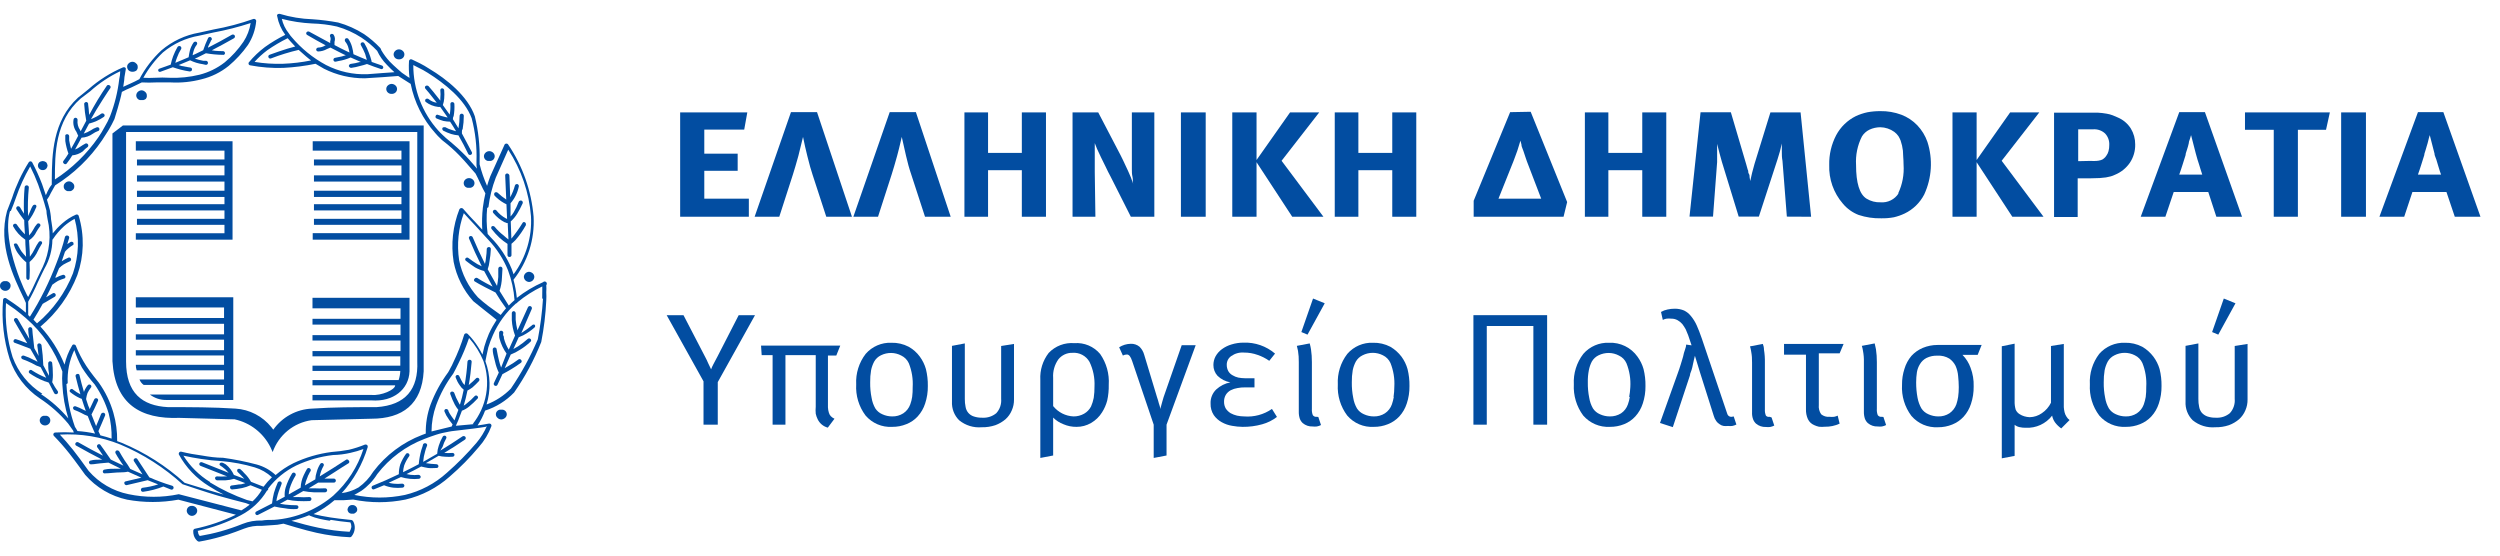 <svg width="180" height="40" viewBox="0 0 180 40" fill="none" xmlns="http://www.w3.org/2000/svg">
<path d="M26.755 4.456L27.509 4.721C27.54 4.736 27.564 4.76 27.579 4.79C27.594 4.82 27.599 4.855 27.592 4.888C27.587 4.906 27.577 4.922 27.564 4.936C27.552 4.95 27.536 4.961 27.519 4.968C27.502 4.975 27.483 4.979 27.465 4.978C27.446 4.977 27.428 4.972 27.411 4.964C27.079 4.858 26.747 4.736 26.423 4.608C26.267 4.662 26.108 4.708 25.947 4.744C25.73 4.809 25.508 4.857 25.283 4.888C25.246 4.886 25.21 4.873 25.18 4.85C25.15 4.827 25.128 4.795 25.117 4.759C25.117 4.721 25.131 4.683 25.156 4.654C25.181 4.625 25.215 4.605 25.253 4.6C25.468 4.575 25.68 4.532 25.887 4.471H26L25.246 4.138C24.966 4.261 24.672 4.348 24.37 4.395L24.174 4.441C24.156 4.445 24.137 4.446 24.118 4.442C24.1 4.439 24.082 4.431 24.066 4.421C24.051 4.41 24.038 4.396 24.027 4.38C24.017 4.364 24.011 4.346 24.008 4.327C24.001 4.293 24.008 4.258 24.026 4.228C24.044 4.198 24.073 4.177 24.106 4.168L24.325 4.122C24.52 4.091 24.712 4.042 24.899 3.978L24.755 3.918C24.692 3.886 24.629 3.855 24.566 3.823C24.31 3.695 24.049 3.565 23.79 3.425L23.541 3.531C23.349 3.64 23.134 3.7 22.914 3.706C22.895 3.707 22.875 3.704 22.857 3.697C22.839 3.69 22.822 3.68 22.808 3.666C22.794 3.653 22.783 3.637 22.775 3.619C22.767 3.601 22.763 3.581 22.764 3.562C22.769 3.525 22.787 3.491 22.814 3.466C22.842 3.441 22.877 3.427 22.914 3.425C23.091 3.422 23.264 3.37 23.412 3.274H23.465C23.02 3.039 22.567 2.781 22.115 2.516C22.098 2.507 22.084 2.495 22.073 2.481C22.061 2.466 22.053 2.449 22.049 2.431C22.045 2.413 22.044 2.395 22.048 2.377C22.051 2.358 22.059 2.341 22.069 2.326C22.092 2.297 22.123 2.277 22.159 2.268C22.195 2.26 22.233 2.264 22.265 2.281C22.794 2.569 23.284 2.834 23.774 3.099C23.771 3.054 23.771 3.008 23.774 2.963C23.796 2.913 23.807 2.858 23.807 2.804C23.807 2.749 23.796 2.695 23.774 2.645C23.765 2.629 23.758 2.612 23.756 2.594C23.753 2.576 23.753 2.558 23.758 2.54C23.762 2.523 23.769 2.506 23.78 2.491C23.791 2.477 23.804 2.464 23.82 2.455C23.854 2.438 23.892 2.433 23.93 2.442C23.967 2.45 24 2.471 24.023 2.501C24.072 2.576 24.102 2.662 24.113 2.751C24.123 2.841 24.113 2.931 24.084 3.016V3.243C24.37 3.395 24.657 3.547 24.951 3.683L25.163 3.781C25.147 3.679 25.125 3.578 25.095 3.478C25.056 3.303 24.976 3.139 24.861 3.001C24.838 2.97 24.825 2.933 24.825 2.895C24.825 2.856 24.838 2.819 24.861 2.789C24.89 2.763 24.928 2.748 24.967 2.748C25.006 2.748 25.043 2.763 25.072 2.789C25.195 2.964 25.286 3.159 25.344 3.365C25.393 3.541 25.429 3.721 25.449 3.903C25.774 4.047 26.091 4.183 26.415 4.312C26.378 4.16 26.332 4.017 26.287 3.873C26.2 3.659 26.099 3.451 25.985 3.251C25.975 3.235 25.968 3.218 25.965 3.199C25.962 3.181 25.963 3.162 25.968 3.144C25.973 3.126 25.982 3.109 25.994 3.095C26.006 3.081 26.021 3.069 26.038 3.061C26.071 3.044 26.11 3.04 26.146 3.05C26.183 3.06 26.214 3.083 26.234 3.114C26.362 3.325 26.469 3.549 26.551 3.781C26.634 3.983 26.702 4.191 26.755 4.403V4.456Z" fill="#024DA1"/>
<path d="M33.258 9.61C33.255 9.564 33.255 9.518 33.258 9.473C33.258 9.405 33.258 9.359 33.311 9.299C33.367 8.981 33.394 8.659 33.394 8.336C33.394 8.296 33.378 8.258 33.35 8.229C33.322 8.201 33.283 8.185 33.243 8.185C33.203 8.185 33.165 8.201 33.137 8.229C33.108 8.258 33.092 8.296 33.092 8.336C33.092 8.639 33.065 8.941 33.009 9.238C32.917 9.08 32.82 8.925 32.723 8.768C32.685 8.708 32.647 8.648 32.609 8.586C32.609 8.586 32.609 8.42 32.662 8.367C32.715 8.074 32.733 7.777 32.715 7.48C32.711 7.443 32.694 7.409 32.665 7.385C32.637 7.361 32.601 7.349 32.564 7.351C32.545 7.35 32.526 7.353 32.509 7.36C32.491 7.367 32.476 7.377 32.463 7.391C32.45 7.405 32.44 7.421 32.434 7.439C32.428 7.457 32.426 7.476 32.428 7.495C32.444 7.749 32.426 8.004 32.376 8.253C32.217 8.026 32.059 7.798 31.885 7.563C31.938 7.412 31.971 7.254 31.983 7.093C31.999 6.897 31.999 6.699 31.983 6.502C31.981 6.463 31.965 6.427 31.936 6.4C31.908 6.373 31.871 6.358 31.832 6.358C31.814 6.358 31.796 6.362 31.779 6.369C31.763 6.377 31.748 6.388 31.736 6.401C31.724 6.415 31.715 6.431 31.709 6.448C31.704 6.466 31.702 6.484 31.704 6.502C31.724 6.689 31.724 6.877 31.704 7.063C31.708 7.124 31.708 7.184 31.704 7.245L31.38 6.836C31.245 6.657 31.1 6.489 30.953 6.318C30.92 6.279 30.886 6.239 30.852 6.199C30.821 6.174 30.782 6.16 30.742 6.16C30.702 6.16 30.664 6.174 30.633 6.199C30.608 6.224 30.595 6.258 30.595 6.294C30.595 6.329 30.608 6.363 30.633 6.389L30.657 6.416C30.83 6.62 31.009 6.83 31.161 7.033C31.251 7.154 31.302 7.215 31.346 7.269C31.379 7.309 31.409 7.344 31.448 7.396C31.234 7.367 31.032 7.278 30.867 7.139C30.836 7.114 30.797 7.1 30.757 7.1C30.717 7.1 30.679 7.114 30.648 7.139C30.623 7.166 30.609 7.201 30.609 7.237C30.609 7.274 30.623 7.309 30.648 7.336C30.913 7.538 31.229 7.664 31.561 7.7H31.697L32.232 8.458C32.158 8.45 32.084 8.435 32.013 8.412C31.857 8.376 31.704 8.33 31.553 8.276C31.538 8.265 31.52 8.259 31.502 8.256C31.484 8.254 31.465 8.256 31.448 8.261C31.43 8.267 31.415 8.277 31.401 8.29C31.388 8.303 31.378 8.319 31.372 8.336C31.362 8.353 31.356 8.372 31.354 8.392C31.352 8.412 31.354 8.432 31.36 8.451C31.367 8.469 31.378 8.487 31.391 8.501C31.405 8.515 31.422 8.526 31.44 8.533C31.598 8.601 31.759 8.659 31.923 8.708C32.082 8.741 32.243 8.758 32.406 8.761C32.557 8.988 32.7 9.215 32.836 9.45L32.587 9.375C32.4 9.324 32.22 9.25 32.051 9.155C31.968 9.155 31.885 9.155 31.855 9.215C31.825 9.276 31.855 9.359 31.908 9.405C32.092 9.502 32.284 9.583 32.481 9.647C32.653 9.699 32.83 9.732 33.009 9.746C33.258 10.193 33.5 10.633 33.711 11.08C33.727 11.112 33.755 11.137 33.788 11.149C33.822 11.162 33.859 11.161 33.892 11.148C33.911 11.142 33.928 11.133 33.943 11.12C33.957 11.107 33.969 11.09 33.977 11.072C33.985 11.054 33.989 11.035 33.988 11.015C33.988 10.996 33.984 10.976 33.975 10.959C33.867 10.764 33.757 10.551 33.643 10.332C33.517 10.091 33.389 9.844 33.258 9.61Z" fill="#024DA1"/>
<path d="M11.552 5.168L12.442 4.842C12.638 4.911 12.827 4.964 13.015 5.017C13.227 5.071 13.441 5.114 13.657 5.146C13.74 5.146 13.823 5.1 13.823 5.017C13.826 4.999 13.826 4.981 13.822 4.964C13.818 4.947 13.81 4.93 13.799 4.916C13.789 4.902 13.775 4.89 13.76 4.881C13.744 4.872 13.727 4.867 13.71 4.865C13.649 4.855 13.588 4.845 13.528 4.835C13.374 4.809 13.223 4.784 13.076 4.752L12.865 4.683L13.687 4.342C13.977 4.485 14.288 4.579 14.607 4.623L14.804 4.668C14.84 4.675 14.877 4.668 14.908 4.648C14.938 4.628 14.961 4.598 14.97 4.562C14.974 4.543 14.975 4.523 14.972 4.503C14.968 4.483 14.961 4.464 14.951 4.448C14.94 4.431 14.926 4.416 14.91 4.404C14.894 4.393 14.876 4.385 14.857 4.38H14.653C14.44 4.343 14.231 4.29 14.027 4.221L14.208 4.145L14.826 3.834C15.23 3.906 15.639 3.944 16.049 3.948C16.067 3.953 16.086 3.953 16.104 3.949C16.122 3.945 16.14 3.937 16.154 3.925C16.169 3.914 16.181 3.899 16.188 3.882C16.196 3.864 16.2 3.846 16.2 3.827C16.2 3.79 16.186 3.754 16.16 3.728C16.135 3.701 16.1 3.685 16.064 3.683C16.064 3.683 15.498 3.683 15.249 3.622C15.777 3.349 16.305 3.061 16.841 2.758C16.858 2.748 16.874 2.735 16.886 2.718C16.898 2.702 16.907 2.683 16.912 2.663C16.917 2.644 16.918 2.623 16.915 2.603C16.912 2.583 16.904 2.563 16.894 2.546C16.871 2.517 16.839 2.496 16.804 2.488C16.768 2.48 16.73 2.484 16.697 2.501C16.109 2.842 15.543 3.145 14.977 3.433C14.977 3.362 15.014 3.292 15.052 3.219C15.071 3.182 15.09 3.145 15.105 3.107C15.131 3.072 15.152 3.034 15.166 2.993C15.166 2.993 15.166 2.917 15.234 2.88C15.253 2.846 15.258 2.807 15.248 2.77C15.238 2.733 15.214 2.702 15.181 2.682C15.148 2.663 15.109 2.658 15.072 2.668C15.035 2.678 15.004 2.702 14.985 2.736C14.848 3.021 14.73 3.314 14.63 3.615L14.072 3.888L13.868 3.978C13.88 3.888 13.9 3.8 13.928 3.713C13.97 3.54 14.047 3.377 14.155 3.236C14.182 3.207 14.198 3.169 14.198 3.13C14.198 3.09 14.182 3.052 14.155 3.024C14.12 3.002 14.079 2.993 14.038 3C13.998 3.007 13.961 3.029 13.936 3.061C13.818 3.235 13.728 3.427 13.672 3.63C13.634 3.797 13.604 3.956 13.581 4.122L12.623 4.524C12.653 4.395 12.694 4.268 12.744 4.145C12.821 3.927 12.922 3.719 13.046 3.524C13.062 3.488 13.063 3.448 13.051 3.412C13.038 3.375 13.012 3.345 12.978 3.327C12.941 3.31 12.9 3.308 12.863 3.321C12.825 3.333 12.793 3.36 12.774 3.395C12.654 3.604 12.551 3.822 12.465 4.047C12.392 4.244 12.334 4.447 12.291 4.653L11.484 4.941C11.466 4.945 11.449 4.953 11.434 4.964C11.419 4.976 11.407 4.991 11.399 5.007C11.391 5.024 11.387 5.043 11.388 5.062C11.388 5.08 11.392 5.099 11.401 5.115C11.416 5.14 11.44 5.159 11.467 5.168C11.495 5.178 11.524 5.178 11.552 5.168Z" fill="#024DA1"/>
<path d="M6.308 10.587C6.333 10.564 6.35 10.533 6.355 10.499C6.361 10.466 6.355 10.431 6.338 10.401C6.322 10.371 6.295 10.348 6.264 10.335C6.232 10.322 6.198 10.32 6.165 10.329C6.027 10.402 5.893 10.483 5.765 10.572C5.654 10.653 5.532 10.717 5.403 10.761C5.554 10.496 5.712 10.216 5.871 9.913C6.161 9.899 6.441 9.802 6.678 9.632C6.789 9.552 6.911 9.488 7.04 9.443C7.06 9.44 7.08 9.432 7.097 9.421C7.114 9.409 7.128 9.394 7.139 9.377C7.15 9.359 7.157 9.34 7.159 9.319C7.162 9.299 7.16 9.278 7.154 9.259C7.148 9.239 7.138 9.221 7.125 9.205C7.111 9.19 7.094 9.178 7.076 9.169C7.057 9.161 7.037 9.156 7.016 9.157C6.996 9.157 6.976 9.161 6.957 9.17C6.804 9.222 6.659 9.296 6.527 9.39C6.372 9.487 6.204 9.564 6.029 9.617C6.15 9.382 6.278 9.14 6.414 8.897C6.792 8.804 7.15 8.642 7.47 8.42C7.486 8.41 7.499 8.398 7.51 8.383C7.521 8.368 7.528 8.351 7.532 8.333C7.535 8.316 7.535 8.297 7.531 8.279C7.527 8.261 7.519 8.245 7.508 8.23C7.485 8.199 7.453 8.177 7.415 8.167C7.378 8.157 7.339 8.161 7.304 8.177C7.07 8.341 6.816 8.476 6.55 8.579C6.957 7.821 7.93 6.343 7.945 6.343C7.955 6.328 7.961 6.311 7.964 6.293C7.967 6.275 7.967 6.256 7.962 6.239C7.958 6.221 7.95 6.205 7.94 6.19C7.929 6.175 7.916 6.163 7.9 6.154C7.873 6.13 7.838 6.117 7.802 6.117C7.766 6.117 7.731 6.13 7.704 6.154C7.234 6.834 6.806 7.543 6.421 8.276C6.421 8.116 6.346 7.518 6.346 7.518C6.353 7.479 6.344 7.438 6.321 7.406C6.298 7.373 6.264 7.351 6.225 7.343C6.188 7.342 6.151 7.353 6.121 7.375C6.091 7.397 6.069 7.429 6.059 7.465C6.083 7.877 6.133 8.287 6.21 8.692C6.067 8.95 5.939 9.2 5.81 9.45L5.765 9.359C5.62 9.155 5.555 8.904 5.584 8.655C5.59 8.615 5.582 8.575 5.559 8.543C5.536 8.51 5.502 8.488 5.463 8.48C5.426 8.474 5.388 8.482 5.357 8.503C5.326 8.524 5.304 8.557 5.297 8.594C5.269 8.749 5.273 8.908 5.308 9.062C5.343 9.216 5.409 9.361 5.501 9.488C5.548 9.582 5.591 9.678 5.629 9.776C5.456 10.11 5.282 10.428 5.116 10.716C5.063 10.534 5.018 10.307 4.98 10.11V9.807C4.98 9.787 4.976 9.768 4.969 9.75C4.961 9.732 4.95 9.715 4.936 9.702C4.922 9.688 4.905 9.678 4.887 9.671C4.868 9.664 4.849 9.662 4.829 9.663C4.746 9.663 4.678 9.723 4.701 9.807V10.155C4.746 10.463 4.822 10.765 4.927 11.057C4.817 11.241 4.697 11.418 4.565 11.588C4.554 11.602 4.546 11.619 4.542 11.637C4.538 11.655 4.538 11.673 4.542 11.691C4.545 11.709 4.553 11.726 4.563 11.741C4.574 11.755 4.587 11.768 4.603 11.777C4.615 11.791 4.63 11.803 4.647 11.811C4.664 11.819 4.682 11.823 4.701 11.823C4.72 11.823 4.738 11.819 4.755 11.811C4.772 11.803 4.787 11.791 4.799 11.777C4.947 11.589 5.083 11.391 5.207 11.186C5.479 11.161 5.74 11.061 5.961 10.898C6.063 10.78 6.18 10.676 6.308 10.587Z" fill="#024DA1"/>
<path d="M2.128 18.863C2.152 19.247 2.152 19.631 2.128 20.015C2.128 20.046 2.118 20.076 2.101 20.102C2.083 20.127 2.059 20.147 2.03 20.159C1.991 20.154 1.955 20.133 1.93 20.102C1.905 20.072 1.892 20.032 1.894 19.992V18.893C1.682 18.715 1.492 18.511 1.329 18.287C1.095 17.984 0.997 17.635 0.997 17.59C0.997 17.544 1.14 17.499 1.208 17.544C1.245 17.569 1.312 17.693 1.383 17.823C1.443 17.934 1.506 18.05 1.555 18.113C1.661 18.249 1.774 18.378 1.879 18.492C1.876 18.31 1.863 18.126 1.85 17.94C1.835 17.716 1.819 17.488 1.819 17.256C1.455 17.011 1.155 16.68 0.944 16.294C0.938 16.277 0.935 16.259 0.936 16.241C0.937 16.223 0.942 16.206 0.949 16.189C0.957 16.173 0.968 16.159 0.981 16.147C0.994 16.135 1.01 16.126 1.027 16.12C1.062 16.104 1.102 16.102 1.138 16.114C1.175 16.127 1.205 16.153 1.223 16.188C1.39 16.434 1.583 16.663 1.796 16.87C1.791 16.747 1.782 16.622 1.773 16.498C1.759 16.285 1.744 16.069 1.744 15.854C1.54 15.597 1.351 15.329 1.178 15.051C1.164 15.017 1.163 14.978 1.176 14.943C1.188 14.908 1.213 14.879 1.246 14.862C1.28 14.847 1.319 14.845 1.355 14.856C1.391 14.867 1.422 14.89 1.442 14.922C1.472 14.975 1.676 15.316 1.728 15.384C1.701 14.748 1.717 14.11 1.774 13.475C1.776 13.455 1.781 13.436 1.791 13.419C1.8 13.401 1.813 13.386 1.829 13.374C1.844 13.362 1.862 13.353 1.881 13.348C1.9 13.344 1.92 13.343 1.94 13.346C1.959 13.347 1.978 13.352 1.996 13.36C2.013 13.369 2.029 13.381 2.042 13.396C2.055 13.411 2.064 13.428 2.07 13.447C2.076 13.466 2.078 13.486 2.076 13.505C2.008 14.187 1.99 14.874 2.023 15.559C2.043 15.52 2.077 15.437 2.116 15.339C2.194 15.147 2.295 14.896 2.37 14.801C2.395 14.769 2.432 14.747 2.472 14.74C2.512 14.733 2.554 14.741 2.589 14.763C2.611 14.791 2.623 14.826 2.623 14.862C2.623 14.897 2.611 14.932 2.589 14.96C2.45 15.309 2.262 15.636 2.03 15.93C2.036 16.067 2.047 16.203 2.058 16.339C2.074 16.544 2.091 16.749 2.091 16.953C2.208 16.828 2.31 16.688 2.392 16.537C2.466 16.385 2.56 16.245 2.672 16.12C2.698 16.095 2.733 16.081 2.77 16.081C2.806 16.081 2.841 16.095 2.868 16.12C2.882 16.132 2.894 16.147 2.901 16.164C2.909 16.181 2.913 16.199 2.913 16.218C2.913 16.237 2.909 16.256 2.901 16.273C2.894 16.29 2.882 16.305 2.868 16.317C2.777 16.438 2.694 16.564 2.619 16.696C2.505 16.945 2.321 17.155 2.091 17.302C2.098 17.44 2.107 17.573 2.116 17.703C2.134 17.973 2.151 18.228 2.151 18.484C2.289 18.305 2.408 18.112 2.506 17.908C2.584 17.741 2.677 17.581 2.785 17.431C2.806 17.398 2.84 17.375 2.878 17.367C2.915 17.358 2.955 17.365 2.988 17.385C3.003 17.398 3.014 17.414 3.022 17.431C3.03 17.449 3.034 17.468 3.034 17.488C3.034 17.507 3.03 17.526 3.022 17.544C3.014 17.561 3.003 17.577 2.988 17.59C2.905 17.711 2.739 18.037 2.739 18.037C2.603 18.357 2.394 18.64 2.128 18.863Z" fill="#024DA1"/>
<path d="M3.803 26.836C3.818 27.064 3.803 27.294 3.758 27.518C3.886 27.761 4.015 27.98 4.165 28.177C4.182 28.211 4.184 28.249 4.173 28.284C4.162 28.32 4.137 28.349 4.105 28.367C4.07 28.386 4.029 28.39 3.991 28.379C3.953 28.367 3.921 28.341 3.901 28.306C3.824 28.151 3.744 27.998 3.664 27.846C3.612 27.747 3.56 27.647 3.509 27.549C3.467 27.538 3.427 27.523 3.388 27.503L3.192 27.442C2.812 27.291 2.451 27.098 2.113 26.866C2.1 26.854 2.09 26.84 2.083 26.823C2.076 26.807 2.072 26.789 2.072 26.772C2.072 26.754 2.076 26.736 2.083 26.72C2.09 26.704 2.1 26.689 2.113 26.677C2.126 26.662 2.142 26.651 2.159 26.643C2.177 26.635 2.196 26.631 2.215 26.631C2.234 26.631 2.253 26.635 2.271 26.643C2.289 26.651 2.304 26.662 2.317 26.677C2.636 26.884 2.975 27.059 3.328 27.2L2.928 26.442C2.706 26.368 2.493 26.269 2.294 26.146C2.078 26.04 1.857 25.947 1.63 25.866C1.594 25.854 1.564 25.828 1.546 25.794C1.527 25.761 1.523 25.721 1.532 25.684C1.55 25.65 1.58 25.623 1.616 25.609C1.652 25.595 1.692 25.595 1.728 25.608C1.969 25.687 2.201 25.789 2.423 25.911L2.709 26.048L2.543 25.737L2.181 25.108L1.691 24.919C1.605 24.888 1.518 24.853 1.432 24.819C1.306 24.769 1.181 24.72 1.065 24.684C1.046 24.68 1.029 24.672 1.014 24.66C1 24.649 0.988 24.634 0.98 24.617C0.972 24.6 0.968 24.582 0.968 24.563C0.968 24.544 0.973 24.526 0.982 24.509C0.987 24.491 0.997 24.475 1.009 24.461C1.022 24.447 1.037 24.436 1.054 24.428C1.071 24.42 1.089 24.416 1.108 24.416C1.127 24.415 1.145 24.419 1.163 24.426C1.341 24.479 1.524 24.549 1.714 24.622L1.796 24.653L1.962 24.714L1.019 23.1C1.01 23.083 1.005 23.065 1.003 23.047C1.001 23.028 1.003 23.01 1.009 22.992C1.014 22.974 1.023 22.958 1.036 22.944C1.048 22.93 1.063 22.918 1.08 22.91C1.116 22.894 1.157 22.892 1.195 22.904C1.232 22.917 1.264 22.944 1.283 22.979L2.113 24.403C2.107 24.363 2.101 24.323 2.094 24.283C2.062 24.083 2.03 23.888 2.03 23.698C2.032 23.661 2.048 23.625 2.074 23.599C2.101 23.572 2.136 23.556 2.174 23.555C2.212 23.554 2.25 23.569 2.278 23.596C2.306 23.623 2.323 23.66 2.325 23.698C2.34 23.926 2.362 24.168 2.392 24.388C2.423 24.608 2.468 25.07 2.468 25.07L2.783 25.63C2.755 25.369 2.721 25.107 2.687 24.881C2.683 24.862 2.684 24.842 2.689 24.823C2.694 24.805 2.703 24.787 2.715 24.772C2.727 24.757 2.742 24.745 2.76 24.736C2.777 24.727 2.796 24.722 2.815 24.722C2.854 24.721 2.892 24.734 2.923 24.757C2.954 24.78 2.977 24.813 2.988 24.85C3.058 25.33 3.101 25.813 3.117 26.298L3.524 27.056V26.836C3.471 26.616 3.471 26.396 3.471 26.169C3.469 26.132 3.48 26.096 3.502 26.067C3.524 26.037 3.556 26.017 3.592 26.01C3.675 26.01 3.758 26.055 3.758 26.139C3.788 26.37 3.803 26.603 3.803 26.836Z" fill="#024DA1"/>
<path d="M10.752 34.369L9.892 33.058C9.883 33.042 9.87 33.027 9.855 33.016C9.84 33.004 9.822 32.996 9.804 32.992C9.785 32.987 9.766 32.987 9.748 32.991C9.729 32.994 9.711 33.002 9.696 33.013C9.679 33.021 9.664 33.032 9.652 33.046C9.64 33.06 9.631 33.077 9.626 33.095C9.621 33.113 9.62 33.132 9.623 33.151C9.626 33.169 9.633 33.187 9.643 33.202L10.262 34.157L9.379 33.763C9.256 33.554 9.123 33.352 8.979 33.157C8.836 32.929 8.7 32.71 8.587 32.505C8.565 32.472 8.534 32.448 8.497 32.435C8.46 32.423 8.42 32.423 8.383 32.437C8.349 32.453 8.323 32.482 8.311 32.518C8.298 32.553 8.3 32.592 8.315 32.626C8.409 32.809 8.53 32.992 8.65 33.176C8.675 33.212 8.699 33.249 8.723 33.286L8.889 33.528L7.976 33.089L7.613 32.566C7.558 32.491 7.505 32.413 7.452 32.337C7.383 32.237 7.316 32.14 7.251 32.058C7.243 32.039 7.231 32.023 7.215 32.01C7.2 31.997 7.181 31.988 7.162 31.983C7.142 31.978 7.122 31.977 7.102 31.981C7.083 31.985 7.064 31.993 7.048 32.005C7.016 32.025 6.993 32.057 6.985 32.094C6.976 32.131 6.983 32.17 7.002 32.202C7.133 32.379 7.254 32.553 7.364 32.725L7.417 32.808C6.821 32.505 6.225 32.187 5.637 31.846C5.603 31.828 5.565 31.824 5.528 31.834C5.492 31.844 5.461 31.867 5.441 31.899C5.43 31.914 5.423 31.932 5.42 31.95C5.417 31.969 5.418 31.988 5.423 32.006C5.428 32.024 5.437 32.041 5.449 32.055C5.461 32.069 5.476 32.08 5.493 32.088C6.112 32.437 6.738 32.778 7.364 33.096H7.198C6.965 33.096 6.753 33.096 6.535 33.157C6.516 33.159 6.497 33.164 6.481 33.173C6.464 33.182 6.449 33.195 6.437 33.209C6.425 33.224 6.417 33.241 6.411 33.26C6.406 33.278 6.404 33.297 6.406 33.316C6.411 33.335 6.419 33.354 6.43 33.37C6.442 33.386 6.457 33.4 6.473 33.41C6.49 33.421 6.509 33.428 6.528 33.431C6.548 33.435 6.568 33.434 6.587 33.43C6.7 33.43 6.82 33.412 6.942 33.394C7.033 33.381 7.124 33.368 7.214 33.361L7.81 33.308L8.7 33.748H8.391C8.096 33.748 7.795 33.748 7.53 33.809C7.447 33.809 7.402 33.892 7.402 33.975C7.405 33.993 7.411 34.01 7.421 34.025C7.43 34.041 7.443 34.054 7.458 34.064C7.473 34.074 7.49 34.08 7.507 34.084C7.525 34.087 7.543 34.086 7.561 34.081C7.722 34.081 7.891 34.065 8.062 34.049C8.179 34.038 8.297 34.027 8.413 34.021C8.494 34.017 8.572 34.015 8.648 34.013C8.844 34.008 9.028 34.004 9.213 33.96L10.179 34.392L9.055 34.657C9.036 34.658 9.018 34.664 9.003 34.673C8.987 34.682 8.974 34.695 8.964 34.711C8.954 34.727 8.948 34.745 8.947 34.763C8.946 34.781 8.949 34.8 8.956 34.816C8.965 34.853 8.987 34.884 9.018 34.905C9.048 34.926 9.086 34.935 9.122 34.93L10.631 34.574L11.386 34.877C11.02 34.995 10.643 35.076 10.262 35.12C10.243 35.123 10.225 35.131 10.208 35.142C10.192 35.152 10.179 35.166 10.168 35.182C10.158 35.199 10.15 35.217 10.147 35.236C10.144 35.255 10.144 35.275 10.149 35.294C10.151 35.313 10.158 35.331 10.168 35.347C10.178 35.363 10.191 35.377 10.207 35.388C10.222 35.398 10.24 35.406 10.258 35.409C10.277 35.413 10.296 35.412 10.315 35.408C10.811 35.341 11.297 35.214 11.763 35.029L12.306 35.248C12.324 35.255 12.343 35.258 12.362 35.257C12.381 35.256 12.4 35.252 12.417 35.243C12.434 35.235 12.449 35.224 12.462 35.21C12.475 35.196 12.485 35.179 12.491 35.161C12.498 35.143 12.501 35.124 12.5 35.105C12.499 35.086 12.494 35.068 12.486 35.05C12.478 35.033 12.467 35.018 12.453 35.005C12.439 34.992 12.422 34.982 12.404 34.976C11.816 34.801 11.28 34.597 10.752 34.369Z" fill="#024DA1"/>
<path d="M23.02 34.301C23.661 33.915 24.295 33.505 24.936 33.089C24.969 33.077 25.004 33.078 25.036 33.09C25.067 33.103 25.094 33.127 25.11 33.157C25.123 33.169 25.133 33.184 25.14 33.2C25.148 33.216 25.151 33.234 25.151 33.252C25.151 33.269 25.148 33.287 25.14 33.303C25.133 33.319 25.123 33.334 25.11 33.346C24.801 33.533 24.493 33.733 24.187 33.932C23.911 34.112 23.635 34.291 23.36 34.46H24.054C24.089 34.464 24.122 34.481 24.145 34.508C24.169 34.534 24.182 34.569 24.182 34.604C24.182 34.624 24.178 34.643 24.17 34.661C24.163 34.679 24.151 34.695 24.137 34.709C24.123 34.722 24.107 34.733 24.088 34.74C24.07 34.746 24.05 34.749 24.031 34.748H22.907L22.228 35.158C22.353 35.165 22.479 35.165 22.605 35.158C22.871 35.173 23.138 35.173 23.405 35.158C23.424 35.157 23.444 35.16 23.462 35.166C23.48 35.173 23.497 35.184 23.511 35.197C23.525 35.21 23.536 35.227 23.544 35.245C23.552 35.263 23.556 35.282 23.556 35.302C23.554 35.34 23.537 35.377 23.509 35.404C23.481 35.431 23.444 35.446 23.405 35.446H22.59C22.337 35.435 22.084 35.405 21.835 35.355L21.081 35.787H21.451C21.727 35.809 22.004 35.809 22.281 35.787C22.316 35.786 22.351 35.8 22.377 35.823C22.404 35.847 22.42 35.88 22.424 35.915C22.426 35.953 22.414 35.991 22.391 36.02C22.367 36.05 22.333 36.069 22.296 36.075C22.014 36.089 21.732 36.089 21.451 36.075C21.197 36.063 20.945 36.03 20.696 35.976L20.153 36.272L20.545 36.332C20.811 36.363 21.078 36.378 21.345 36.378C21.363 36.377 21.381 36.379 21.398 36.385C21.415 36.391 21.43 36.4 21.443 36.412C21.457 36.424 21.468 36.439 21.475 36.455C21.483 36.471 21.487 36.489 21.488 36.507C21.488 36.545 21.473 36.581 21.446 36.608C21.419 36.635 21.383 36.651 21.345 36.651C21.067 36.668 20.788 36.65 20.515 36.597C20.261 36.572 20.009 36.529 19.761 36.469C19.583 36.558 19.413 36.645 19.245 36.732C19.029 36.843 18.816 36.953 18.599 37.06C18.583 37.072 18.565 37.081 18.545 37.085C18.526 37.089 18.506 37.089 18.486 37.085C18.467 37.081 18.449 37.072 18.433 37.06C18.417 37.048 18.404 37.032 18.395 37.014C18.386 36.998 18.381 36.979 18.38 36.96C18.378 36.941 18.381 36.922 18.387 36.905C18.394 36.887 18.404 36.87 18.417 36.857C18.43 36.843 18.445 36.832 18.463 36.825L19.587 36.249C19.615 35.993 19.66 35.74 19.723 35.491C19.8 35.233 19.893 34.98 20.002 34.733C20.024 34.701 20.056 34.677 20.093 34.666C20.13 34.655 20.17 34.657 20.206 34.672C20.237 34.687 20.262 34.714 20.274 34.746C20.287 34.779 20.287 34.815 20.274 34.847C20.236 34.953 20.194 35.064 20.153 35.169C20.087 35.342 20.026 35.501 20.002 35.605C19.991 35.654 19.978 35.703 19.965 35.752C19.934 35.865 19.904 35.976 19.904 36.082L20.5 35.764C20.48 35.539 20.503 35.313 20.568 35.097C20.679 34.749 20.831 34.416 21.021 34.104C21.029 34.087 21.041 34.072 21.056 34.059C21.071 34.047 21.088 34.038 21.106 34.032C21.124 34.027 21.143 34.025 21.163 34.027C21.181 34.029 21.2 34.034 21.217 34.044C21.249 34.061 21.274 34.09 21.287 34.125C21.299 34.16 21.298 34.199 21.285 34.233C21.103 34.527 20.958 34.843 20.855 35.173C20.817 35.311 20.794 35.454 20.787 35.597L21.647 35.112C21.659 34.802 21.734 34.498 21.866 34.218L21.979 33.99C21.994 33.965 22.009 33.936 22.024 33.905C22.046 33.862 22.069 33.815 22.099 33.771C22.108 33.753 22.12 33.738 22.135 33.726C22.15 33.714 22.167 33.705 22.186 33.7C22.204 33.695 22.224 33.694 22.243 33.697C22.262 33.7 22.28 33.707 22.296 33.718C22.33 33.736 22.356 33.766 22.369 33.803C22.381 33.839 22.38 33.879 22.364 33.915C22.314 33.983 22.274 34.056 22.243 34.134C22.201 34.2 22.168 34.272 22.145 34.347C22.056 34.541 21.991 34.744 21.949 34.953L22.703 34.513C22.71 34.335 22.743 34.159 22.801 33.99C22.853 33.786 22.937 33.592 23.05 33.414C23.059 33.397 23.071 33.382 23.086 33.37C23.1 33.358 23.117 33.348 23.136 33.343C23.154 33.337 23.173 33.335 23.192 33.337C23.211 33.339 23.23 33.345 23.246 33.354C23.262 33.362 23.277 33.374 23.288 33.389C23.3 33.403 23.308 33.42 23.313 33.437C23.318 33.455 23.319 33.474 23.317 33.492C23.314 33.51 23.308 33.527 23.299 33.543C23.163 33.778 23.069 34.034 23.02 34.301Z" fill="#024DA1"/>
<path d="M35.521 16.276C35.559 16.283 35.594 16.303 35.62 16.332C35.806 16.561 36.019 16.767 36.254 16.946C36.367 17.051 36.485 17.149 36.608 17.241L36.555 16.059H36.487C36.456 16.052 36.43 16.039 36.406 16.026C36.377 16.012 36.35 15.998 36.322 15.998C36.018 15.835 35.749 15.613 35.529 15.347C35.515 15.334 35.503 15.318 35.495 15.3C35.487 15.283 35.483 15.264 35.483 15.244C35.483 15.225 35.487 15.206 35.495 15.188C35.503 15.171 35.515 15.155 35.529 15.142C35.557 15.116 35.593 15.102 35.631 15.102C35.669 15.102 35.705 15.116 35.733 15.142C35.921 15.383 36.158 15.582 36.427 15.726L36.51 15.764L36.465 14.71L36.276 14.611C36.03 14.471 35.807 14.295 35.612 14.089C35.59 14.058 35.578 14.021 35.578 13.982C35.578 13.944 35.59 13.907 35.612 13.876C35.643 13.851 35.682 13.837 35.722 13.837C35.762 13.837 35.8 13.851 35.831 13.876C36.023 14.058 36.23 14.223 36.45 14.369L36.374 12.633C36.373 12.615 36.376 12.596 36.382 12.579C36.389 12.562 36.399 12.546 36.411 12.532C36.424 12.519 36.439 12.508 36.456 12.501C36.473 12.493 36.492 12.489 36.51 12.489C36.55 12.491 36.588 12.505 36.619 12.532C36.649 12.558 36.669 12.594 36.676 12.633L36.736 14.202C36.883 13.934 36.996 13.649 37.076 13.353C37.088 13.317 37.114 13.287 37.147 13.268C37.181 13.25 37.22 13.245 37.257 13.255C37.292 13.267 37.321 13.291 37.339 13.323C37.357 13.356 37.363 13.393 37.355 13.429C37.264 13.876 37.059 14.291 36.759 14.634V15.589C36.845 15.496 36.92 15.395 36.986 15.286C37.129 15.045 37.25 14.791 37.348 14.528C37.366 14.492 37.396 14.463 37.434 14.448C37.471 14.432 37.513 14.431 37.551 14.445C37.587 14.46 37.615 14.488 37.63 14.523C37.645 14.558 37.647 14.598 37.634 14.634C37.518 14.896 37.385 15.149 37.234 15.392C37.108 15.598 36.953 15.784 36.774 15.945L36.819 17.181C37.112 16.826 37.379 16.451 37.619 16.059C37.626 16.042 37.636 16.026 37.65 16.014C37.664 16.002 37.68 15.993 37.698 15.988C37.716 15.984 37.734 15.984 37.752 15.988C37.77 15.993 37.787 16.001 37.8 16.014C37.868 16.044 37.868 16.12 37.868 16.203C37.656 16.591 37.404 16.954 37.114 17.287L36.948 17.446L36.827 17.552V18.355C36.829 18.374 36.827 18.393 36.822 18.411C36.816 18.429 36.806 18.446 36.793 18.459C36.78 18.473 36.764 18.484 36.746 18.491C36.729 18.498 36.71 18.501 36.691 18.499C36.673 18.503 36.654 18.502 36.635 18.497C36.617 18.492 36.6 18.483 36.586 18.471C36.571 18.458 36.56 18.443 36.552 18.426C36.544 18.408 36.54 18.39 36.54 18.371V17.56C36.334 17.428 36.14 17.278 35.959 17.113C35.761 16.925 35.577 16.722 35.409 16.506C35.381 16.478 35.365 16.44 35.365 16.4C35.365 16.36 35.381 16.322 35.409 16.294C35.443 16.276 35.483 16.269 35.521 16.276Z" fill="#024DA1"/>
<path d="M31.87 32.164C31.931 31.961 32.014 31.765 32.119 31.58C32.13 31.565 32.137 31.547 32.141 31.528C32.145 31.51 32.144 31.49 32.14 31.472C32.136 31.453 32.128 31.436 32.116 31.421C32.105 31.405 32.09 31.393 32.074 31.383C32.056 31.374 32.037 31.369 32.017 31.367C31.997 31.366 31.977 31.368 31.958 31.375C31.939 31.381 31.921 31.391 31.906 31.404C31.891 31.418 31.879 31.433 31.87 31.451C31.754 31.653 31.661 31.866 31.591 32.088C31.526 32.276 31.488 32.473 31.478 32.672L30.467 33.255C30.487 32.998 30.535 32.744 30.61 32.497C30.644 32.36 30.689 32.225 30.746 32.096C30.753 32.079 30.756 32.061 30.756 32.042C30.756 32.024 30.751 32.006 30.744 31.99C30.736 31.973 30.724 31.959 30.711 31.947C30.697 31.935 30.68 31.926 30.663 31.921C30.626 31.906 30.584 31.905 30.546 31.919C30.508 31.933 30.477 31.961 30.459 31.997C30.459 32.042 30.409 32.184 30.372 32.292C30.352 32.347 30.336 32.394 30.331 32.414C30.241 32.744 30.18 33.081 30.15 33.422C29.78 33.619 29.395 33.816 29.018 33.998C29.028 33.834 29.056 33.671 29.101 33.513C29.192 33.269 29.316 33.04 29.471 32.831C29.485 32.8 29.487 32.765 29.478 32.732C29.469 32.7 29.448 32.671 29.421 32.652C29.393 32.633 29.359 32.625 29.325 32.628C29.292 32.632 29.26 32.647 29.237 32.672C29.066 32.905 28.927 33.16 28.822 33.43C28.749 33.66 28.714 33.9 28.716 34.142C28.105 34.438 27.479 34.718 26.83 34.976C26.799 34.99 26.774 35.017 26.762 35.049C26.749 35.082 26.749 35.118 26.762 35.15C26.768 35.168 26.777 35.184 26.79 35.198C26.802 35.212 26.818 35.223 26.835 35.23C26.852 35.237 26.871 35.241 26.89 35.24C26.908 35.239 26.927 35.234 26.943 35.226L27.652 34.938C27.865 35.026 28.088 35.084 28.317 35.112C28.537 35.135 28.76 35.135 28.98 35.112C29.019 35.108 29.055 35.09 29.08 35.06C29.105 35.03 29.118 34.992 29.116 34.953C29.109 34.915 29.088 34.881 29.058 34.857C29.027 34.833 28.989 34.822 28.95 34.824C28.745 34.847 28.537 34.847 28.332 34.824C28.214 34.812 28.098 34.789 27.985 34.756L28.867 34.347C29.076 34.411 29.291 34.454 29.509 34.475C29.719 34.497 29.932 34.497 30.142 34.475C30.181 34.475 30.218 34.461 30.246 34.434C30.274 34.407 30.291 34.37 30.293 34.331C30.286 34.292 30.266 34.256 30.236 34.23C30.206 34.204 30.167 34.189 30.127 34.188C29.939 34.21 29.749 34.21 29.561 34.188L29.267 34.134C29.622 33.96 29.976 33.778 30.323 33.589C30.489 33.634 30.655 33.664 30.821 33.695C30.932 33.715 31.073 33.708 31.213 33.702C31.283 33.698 31.352 33.695 31.417 33.695C31.436 33.698 31.455 33.697 31.474 33.692C31.492 33.688 31.509 33.678 31.523 33.666C31.538 33.654 31.549 33.639 31.557 33.621C31.565 33.604 31.569 33.585 31.568 33.566C31.566 33.527 31.55 33.49 31.521 33.464C31.493 33.437 31.456 33.422 31.417 33.422C31.165 33.413 30.913 33.388 30.663 33.346L30.664 33.346C30.973 33.172 31.282 32.997 31.583 32.816C31.736 32.857 31.893 32.88 32.051 32.884C32.229 32.899 32.409 32.899 32.587 32.884C32.623 32.884 32.657 32.87 32.683 32.844C32.708 32.818 32.723 32.784 32.723 32.748C32.723 32.711 32.708 32.677 32.683 32.651C32.657 32.626 32.623 32.611 32.587 32.611C32.386 32.625 32.184 32.625 31.983 32.611C32.504 32.3 33.009 31.974 33.492 31.641C33.506 31.628 33.516 31.612 33.524 31.594C33.531 31.576 33.535 31.558 33.535 31.539C33.535 31.52 33.531 31.501 33.524 31.483C33.516 31.466 33.506 31.45 33.492 31.436C33.462 31.41 33.423 31.395 33.383 31.395C33.343 31.395 33.304 31.41 33.273 31.436C32.768 31.777 32.24 32.118 31.704 32.444C31.754 32.347 31.809 32.254 31.87 32.164Z" fill="#024DA1"/>
<path d="M38.291 23.433C38.051 23.63 37.799 23.813 37.536 23.979L38.291 22.236C38.303 22.199 38.301 22.159 38.285 22.124C38.269 22.089 38.24 22.061 38.204 22.047C38.169 22.032 38.129 22.032 38.093 22.046C38.057 22.06 38.028 22.087 38.012 22.122L37.257 23.782C37.194 23.533 37.151 23.28 37.129 23.024V22.547C37.127 22.508 37.11 22.471 37.082 22.444C37.054 22.417 37.017 22.402 36.978 22.402C36.943 22.406 36.91 22.423 36.886 22.45C36.862 22.476 36.849 22.511 36.85 22.547V23.047C36.871 23.428 36.95 23.803 37.084 24.161L36.631 25.176C36.475 24.925 36.358 24.652 36.284 24.365C36.284 24.305 36.284 24.221 36.239 24.161C36.208 24.12 36.219 24.069 36.229 24.02C36.234 23.995 36.239 23.971 36.239 23.948C36.233 23.908 36.212 23.87 36.179 23.845C36.147 23.82 36.106 23.808 36.065 23.812C36.032 23.817 36.001 23.833 35.977 23.858C35.954 23.883 35.94 23.915 35.937 23.948C35.93 24.027 35.93 24.105 35.937 24.183C35.939 24.261 35.952 24.337 35.974 24.411C36.076 24.787 36.245 25.141 36.472 25.457L36.08 26.465C36.021 26.303 35.97 26.139 35.929 25.972C35.871 25.737 35.824 25.491 35.778 25.253L35.756 25.138C35.756 25.063 35.68 25.017 35.597 25.017C35.56 25.023 35.527 25.043 35.505 25.072C35.482 25.102 35.472 25.139 35.477 25.176C35.477 25.39 35.533 25.608 35.59 25.826C35.608 25.895 35.626 25.964 35.642 26.033C35.701 26.308 35.792 26.575 35.914 26.828L35.559 27.586C35.551 27.604 35.547 27.623 35.546 27.643C35.546 27.663 35.55 27.682 35.558 27.7C35.566 27.718 35.577 27.734 35.592 27.747C35.606 27.76 35.624 27.77 35.642 27.776C35.66 27.783 35.678 27.787 35.697 27.786C35.716 27.786 35.734 27.782 35.751 27.774C35.768 27.766 35.783 27.755 35.796 27.741C35.808 27.727 35.818 27.71 35.824 27.692C35.944 27.442 36.065 27.185 36.178 26.935C36.382 26.828 36.586 26.722 36.804 26.586C37.051 26.439 37.291 26.28 37.521 26.108C37.534 26.096 37.545 26.082 37.552 26.066C37.559 26.049 37.562 26.032 37.562 26.014C37.562 25.996 37.559 25.978 37.552 25.962C37.545 25.946 37.534 25.931 37.521 25.919C37.511 25.903 37.498 25.889 37.483 25.878C37.467 25.868 37.45 25.86 37.431 25.857C37.413 25.853 37.394 25.854 37.376 25.858C37.357 25.862 37.34 25.87 37.325 25.881C37.101 26.049 36.866 26.204 36.623 26.343L36.337 26.51C36.397 26.366 36.691 25.707 36.774 25.525C37.007 25.436 37.23 25.321 37.438 25.184C37.709 25.019 37.962 24.826 38.193 24.608C38.208 24.596 38.221 24.58 38.23 24.563C38.238 24.545 38.243 24.525 38.243 24.506C38.243 24.486 38.238 24.466 38.23 24.448C38.221 24.431 38.208 24.415 38.193 24.403C38.166 24.378 38.131 24.364 38.095 24.364C38.058 24.364 38.023 24.378 37.996 24.403C37.776 24.599 37.541 24.779 37.295 24.941C37.188 25.01 37.077 25.073 36.963 25.131L37.348 24.282L37.664 24.146C37.964 23.99 38.243 23.796 38.495 23.57C38.519 23.544 38.532 23.51 38.532 23.475C38.532 23.439 38.519 23.406 38.495 23.38C38.459 23.365 38.42 23.363 38.384 23.372C38.347 23.382 38.314 23.403 38.291 23.433Z" fill="#024DA1"/>
<path fill-rule="evenodd" clip-rule="evenodd" d="M37.212 21.448C37.792 20.994 38.425 20.615 39.098 20.318C39.112 20.303 39.129 20.29 39.147 20.281C39.166 20.273 39.186 20.267 39.207 20.266C39.228 20.265 39.248 20.268 39.268 20.275C39.287 20.282 39.305 20.293 39.321 20.307C39.336 20.321 39.349 20.338 39.357 20.357C39.366 20.375 39.371 20.396 39.372 20.416C39.373 20.437 39.37 20.458 39.364 20.477C39.356 20.497 39.346 20.515 39.332 20.53C39.344 20.7 39.344 20.869 39.332 21.038C39.343 21.235 39.343 21.433 39.332 21.629C39.285 22.635 39.164 23.636 38.97 24.623C38.461 25.908 37.805 27.129 37.016 28.261C36.437 28.862 35.719 29.31 34.926 29.564C34.786 29.94 34.604 30.299 34.383 30.633C34.662 30.595 34.933 30.55 35.205 30.497C35.229 30.491 35.254 30.492 35.278 30.499C35.302 30.505 35.324 30.518 35.342 30.535C35.36 30.552 35.373 30.574 35.381 30.598C35.389 30.621 35.39 30.646 35.386 30.671C35.18 31.23 34.87 31.744 34.473 32.187C33.836 32.951 33.137 33.661 32.383 34.309C31.476 35.119 30.381 35.69 29.199 35.968C27.954 36.222 26.672 36.222 25.427 35.968L24.748 36.014H24.084C23.625 36.411 23.118 36.747 22.575 37.014C22.982 37.113 23.269 37.173 23.797 37.257C24.215 37.323 24.614 37.365 25.001 37.406C25.104 37.417 25.205 37.428 25.306 37.439C25.35 37.453 25.389 37.479 25.419 37.514C25.517 37.684 25.559 37.88 25.54 38.075C25.52 38.272 25.444 38.459 25.321 38.614C25.293 38.65 25.253 38.674 25.208 38.682C24.398 38.646 23.593 38.54 22.801 38.363C22.009 38.197 20.41 37.704 20.41 37.704C20.35 37.714 20.29 37.725 20.231 37.737C20.063 37.77 19.893 37.803 19.715 37.803L18.84 37.863C18.411 37.838 17.981 37.905 17.58 38.06C17.58 38.06 16.486 38.492 15.935 38.629C15.407 38.783 14.871 38.907 14.328 39C14.284 38.992 14.243 38.974 14.208 38.947C14.093 38.845 14.007 38.714 13.959 38.568C13.922 38.456 13.906 38.337 13.913 38.219C13.915 38.189 13.925 38.159 13.942 38.133C13.96 38.108 13.983 38.088 14.011 38.075C15.041 37.863 16.039 37.522 16.984 37.06L12.842 35.976C11.622 36.199 10.372 36.199 9.153 35.976C7.981 35.723 6.922 35.096 6.135 34.188C6.135 34.188 5.395 33.157 5.01 32.672C4.656 32.223 4.278 31.793 3.879 31.383C3.86 31.363 3.847 31.337 3.842 31.309C3.837 31.282 3.841 31.253 3.852 31.227C3.863 31.201 3.882 31.179 3.905 31.164C3.929 31.149 3.956 31.141 3.984 31.141C4.427 31.114 4.87 31.114 5.312 31.141L5.267 31.004C5.249 30.975 5.229 30.947 5.207 30.921L4.912 30.504C4.323 29.801 3.634 29.189 2.868 28.685C1.854 28.005 1.09 27.009 0.695 25.851C0.264 24.475 0.102 23.029 0.22 21.591C0.22 21.565 0.228 21.54 0.242 21.518C0.256 21.496 0.275 21.478 0.299 21.466C0.322 21.455 0.348 21.45 0.374 21.452C0.4 21.454 0.425 21.463 0.446 21.478C0.763 21.683 1.163 21.963 1.344 22.099C1.525 22.236 1.698 22.372 1.864 22.516V21.811C1.857 21.795 1.847 21.774 1.836 21.749C1.81 21.696 1.777 21.627 1.751 21.554L1.743 21.537C0.966 19.931 -0.155 17.612 0.506 15.195C0.506 15.195 0.755 14.536 0.868 14.255C1.161 13.352 1.564 12.489 2.068 11.686C2.081 11.664 2.099 11.646 2.121 11.633C2.142 11.62 2.167 11.614 2.192 11.614C2.218 11.614 2.243 11.62 2.264 11.633C2.286 11.646 2.304 11.664 2.317 11.686C2.584 12.192 2.821 12.713 3.026 13.247C3.117 13.505 3.207 13.763 3.298 14.051C3.342 13.973 3.38 13.892 3.411 13.808C3.492 13.622 3.599 13.449 3.728 13.293V12.899C3.743 11.163 3.781 8.715 5.614 7.033C5.614 7.033 6.157 6.608 6.369 6.426C7.109 5.77 7.95 5.238 8.858 4.85C8.956 4.805 9.092 4.88 9.055 4.994C9.043 5.093 9.024 5.196 9.004 5.3C8.973 5.467 8.941 5.636 8.941 5.79L8.873 6.252C8.979 6.199 9.051 6.168 9.149 6.125C9.205 6.1 9.271 6.071 9.356 6.032C9.59 5.926 9.817 5.82 10.035 5.699C10.444 4.921 10.983 4.218 11.627 3.622C12.405 2.961 13.346 2.521 14.351 2.349L15.377 2.122C16.352 1.949 17.311 1.695 18.244 1.364C18.342 1.333 18.448 1.417 18.448 1.508C18.393 2.124 18.188 2.717 17.852 3.236C17.454 3.8 16.985 4.309 16.456 4.752C15.887 5.208 15.225 5.534 14.517 5.706C13.791 5.898 13.04 5.975 12.291 5.934H11.25C10.903 5.953 10.556 5.953 10.209 5.934C10.087 5.994 9.97 6.049 9.859 6.102C9.716 6.17 9.582 6.234 9.454 6.298C9.222 6.391 8.996 6.497 8.775 6.616C8.677 7.192 8.24 8.571 8.24 8.571C8.119 8.83 7.986 9.083 7.84 9.329L7.79 9.41C7.654 9.629 7.511 9.858 7.357 10.087C6.465 11.398 5.312 12.508 3.969 13.346C3.966 13.354 3.932 13.414 3.886 13.493C3.81 13.624 3.702 13.809 3.66 13.899C3.587 14.069 3.493 14.229 3.381 14.377C3.449 14.604 3.524 14.862 3.592 15.134C3.592 15.134 3.675 15.559 3.675 15.786C3.686 15.858 3.697 15.929 3.709 15.999C3.753 16.272 3.796 16.537 3.796 16.802C3.996 16.55 4.218 16.316 4.46 16.105C4.76 15.834 5.101 15.614 5.471 15.453C5.489 15.444 5.51 15.44 5.53 15.44C5.551 15.44 5.571 15.445 5.589 15.453C5.608 15.462 5.625 15.475 5.638 15.49C5.651 15.506 5.661 15.524 5.667 15.544C6.088 16.938 6.053 18.43 5.569 19.803C5.013 21.248 4.099 22.526 2.913 23.517C3.65 24.317 4.238 25.243 4.648 26.253C4.755 25.769 4.938 25.306 5.192 24.881C5.237 24.767 5.403 24.782 5.456 24.881C5.658 25.392 5.911 25.882 6.21 26.343C6.489 26.783 7.108 27.541 7.108 27.541C7.582 28.202 7.939 28.941 8.164 29.724C8.355 30.386 8.446 31.073 8.436 31.762L8.768 31.884C10.429 32.577 11.96 33.551 13.295 34.764C13.546 34.84 13.8 34.919 14.055 34.998L14.056 34.998C14.634 35.177 15.219 35.358 15.8 35.521L16.101 35.605C15.732 35.415 15.37 35.211 15.038 34.998C14.134 34.441 13.39 33.658 12.88 32.725C12.87 32.7 12.867 32.673 12.871 32.646C12.875 32.62 12.886 32.595 12.903 32.574C12.92 32.553 12.942 32.537 12.967 32.528C12.992 32.518 13.019 32.516 13.046 32.52C13.543 32.642 14.047 32.735 14.555 32.8C15.038 32.884 15.551 32.96 16.064 32.96C16.88 33.072 17.689 33.234 18.486 33.445C18.992 33.584 19.458 33.844 19.844 34.203C20.232 33.867 20.66 33.582 21.119 33.354C21.989 32.94 22.918 32.666 23.873 32.543C24.29 32.513 24.706 32.46 25.117 32.384C25.511 32.29 25.897 32.166 26.272 32.012C26.297 32.002 26.325 31.999 26.353 32.003C26.38 32.008 26.405 32.02 26.426 32.038C26.447 32.056 26.463 32.079 26.472 32.105C26.48 32.132 26.482 32.16 26.476 32.187C26.107 33.42 25.467 34.554 24.604 35.506C25.029 35.45 25.439 35.311 25.812 35.097C26.239 34.795 26.601 34.408 26.875 33.96C27.778 32.766 28.996 31.849 30.391 31.315L30.655 31.217C30.641 30.504 30.758 29.794 31.002 29.125C31.314 28.3 31.738 27.522 32.262 26.813C32.262 26.813 32.398 26.586 32.444 26.48C32.513 26.363 32.573 26.242 32.625 26.116C32.946 25.462 33.214 24.783 33.424 24.085C33.435 24.063 33.451 24.044 33.471 24.029C33.491 24.014 33.513 24.004 33.538 24C33.562 23.995 33.587 23.997 33.61 24.004C33.634 24.011 33.655 24.023 33.673 24.04C33.961 24.328 34.214 24.648 34.428 24.994C34.542 25.167 34.645 25.347 34.737 25.532L34.873 24.949C34.964 24.64 35.072 24.336 35.197 24.04C35.358 23.69 35.545 23.353 35.756 23.032C35.527 22.839 35.288 22.651 35.055 22.469L34.903 22.349L34.073 21.683C33.357 20.886 32.869 19.909 32.662 18.856C32.459 17.578 32.602 16.269 33.077 15.066C33.09 15.043 33.107 15.024 33.128 15.009C33.15 14.994 33.174 14.984 33.2 14.98C33.225 14.977 33.252 14.979 33.276 14.988C33.301 14.996 33.323 15.01 33.341 15.028C33.638 15.378 33.963 15.721 34.275 16.049L34.292 16.067L34.722 16.537C34.692 16.003 34.707 15.468 34.767 14.937C34.81 14.596 34.87 14.257 34.948 13.922C34.835 13.717 34.699 13.467 34.586 13.209C34.473 12.952 34.352 12.717 34.239 12.497C34.085 12.326 33.939 12.156 33.797 11.992C33.549 11.704 33.312 11.429 33.062 11.178C32.707 10.813 32.327 10.473 31.923 10.163C31.852 10.112 31.786 10.053 31.727 9.988C31.59 9.864 31.461 9.729 31.342 9.587C30.444 8.586 29.832 7.361 29.569 6.04C29.426 5.949 28.671 5.471 28.671 5.471L27.562 5.555L26.264 5.638C25.245 5.644 24.24 5.408 23.329 4.949L22.718 4.592C21.952 4.75 21.175 4.849 20.394 4.888C19.601 4.914 18.806 4.853 18.025 4.706C18 4.706 17.976 4.698 17.954 4.685C17.933 4.671 17.916 4.652 17.905 4.629C17.894 4.606 17.89 4.581 17.892 4.555C17.895 4.53 17.904 4.506 17.92 4.486C18.261 4.076 18.648 3.708 19.074 3.387C19.537 3.055 20.027 2.761 20.538 2.508C20.245 2.111 20.046 1.652 19.957 1.167C19.949 1.152 19.945 1.135 19.945 1.117C19.945 1.1 19.949 1.083 19.957 1.068C19.972 1.038 20.01 1 20.085 1H20.153C20.918 1.232 21.709 1.361 22.507 1.387C23.125 1.43 23.739 1.508 24.348 1.621C25.006 1.806 25.634 2.087 26.212 2.455C26.633 2.744 27.022 3.077 27.373 3.448L27.384 3.463C27.413 3.506 27.449 3.56 27.449 3.607C27.621 3.904 27.826 4.181 28.06 4.433C28.347 4.736 28.935 5.237 28.935 5.237C29.035 5.301 29.116 5.359 29.189 5.412C29.238 5.447 29.283 5.479 29.328 5.509L29.486 5.608C29.435 5.206 29.422 4.8 29.448 4.395C29.45 4.372 29.458 4.349 29.471 4.329C29.485 4.309 29.502 4.292 29.523 4.281C29.544 4.27 29.568 4.264 29.591 4.264C29.615 4.264 29.639 4.27 29.66 4.282C29.81 4.35 30.006 4.441 30.225 4.554C30.459 4.674 30.685 4.805 30.904 4.949C32.164 5.699 33.673 6.911 34.186 8.367C34.441 9.405 34.558 10.473 34.533 11.542V11.83C34.666 12.363 34.846 12.883 35.069 13.384C35.137 13.156 35.212 12.921 35.303 12.687L36.329 10.413C36.342 10.389 36.361 10.369 36.385 10.356C36.408 10.342 36.434 10.335 36.461 10.335C36.488 10.335 36.514 10.342 36.538 10.356C36.561 10.369 36.58 10.389 36.593 10.413C37.633 11.956 38.261 13.741 38.419 15.597C38.509 17.24 37.993 18.859 36.97 20.144C37.087 20.571 37.168 21.007 37.212 21.448ZM18.327 4.456C19.005 4.569 19.692 4.614 20.379 4.592C21.059 4.566 21.735 4.485 22.401 4.35C22.364 4.35 21.737 3.812 21.503 3.592C20.826 3.751 20.161 3.956 19.512 4.206C19.495 4.213 19.477 4.217 19.458 4.217C19.44 4.217 19.422 4.214 19.405 4.207C19.388 4.2 19.373 4.189 19.36 4.176C19.347 4.163 19.337 4.147 19.331 4.13C19.322 4.112 19.318 4.093 19.317 4.073C19.317 4.054 19.321 4.034 19.329 4.016C19.337 3.998 19.348 3.982 19.363 3.969C19.378 3.956 19.395 3.946 19.414 3.941C19.414 3.941 20.606 3.501 21.255 3.349C21.081 3.175 20.711 2.751 20.711 2.751C20.203 3.002 19.714 3.291 19.248 3.615C18.914 3.864 18.605 4.146 18.327 4.456ZM26.453 5.343L27.547 5.259L28.399 5.199C28.233 5.047 28.037 4.865 27.856 4.668C27.567 4.375 27.329 4.034 27.155 3.66C26.818 3.302 26.441 2.984 26.03 2.713C25.483 2.357 24.885 2.087 24.257 1.909C23.67 1.778 23.071 1.704 22.469 1.69C21.733 1.655 21.002 1.543 20.289 1.356C20.377 1.742 20.553 2.103 20.802 2.41C20.857 2.498 20.92 2.582 20.99 2.66C21.685 3.487 22.53 4.174 23.48 4.683C24.399 5.155 25.422 5.382 26.453 5.343ZM32.104 9.935C32.104 9.935 32.904 10.587 33.296 10.989C33.621 11.293 33.953 11.681 34.304 12.092L34.352 12.148C34.328 12.072 34.313 11.993 34.307 11.913V11.626C34.343 10.576 34.227 9.526 33.96 8.511C33.455 7.146 32.006 6.002 30.799 5.244C30.578 5.103 30.349 4.976 30.112 4.865L29.758 4.683C29.753 6.428 30.396 8.111 31.561 9.405C31.704 9.572 32.104 9.935 32.104 9.935ZM14.336 2.569C13.378 2.734 12.48 3.15 11.733 3.774C11.172 4.306 10.696 4.922 10.322 5.6C10.598 5.616 10.876 5.616 11.152 5.6C11.511 5.578 11.872 5.578 12.231 5.6C12.947 5.625 13.663 5.551 14.358 5.381C15.022 5.212 15.644 4.908 16.184 4.486C16.698 4.059 17.15 3.561 17.527 3.008C17.794 2.601 17.971 2.141 18.048 1.659C17.171 1.945 16.276 2.173 15.37 2.341L14.336 2.569ZM5.81 7.093C3.954 8.708 3.954 11.118 3.954 12.823V12.921C5.182 12.125 6.244 11.095 7.078 9.89C7.247 9.647 7.4 9.394 7.538 9.132C7.684 8.889 7.813 8.636 7.923 8.374C8.258 7.507 8.481 6.6 8.587 5.676C8.632 5.504 8.655 5.322 8.655 5.13C7.869 5.502 7.142 5.987 6.497 6.57L5.81 7.093ZM13.204 32.808C13.689 33.58 14.345 34.228 15.121 34.703V34.733C15.959 35.247 16.849 35.671 17.776 35.999L18.184 36.097C18.449 35.856 18.675 35.575 18.855 35.264L18.04 34.938C17.842 35.029 17.635 35.097 17.422 35.142C17.188 35.191 16.951 35.224 16.712 35.241C16.674 35.241 16.637 35.226 16.608 35.199C16.58 35.172 16.564 35.136 16.562 35.097C16.559 35.078 16.561 35.059 16.567 35.041C16.573 35.023 16.583 35.007 16.596 34.993C16.609 34.979 16.625 34.968 16.642 34.962C16.66 34.955 16.679 34.952 16.697 34.953C16.788 34.946 16.883 34.93 16.978 34.914C17.106 34.892 17.236 34.87 17.361 34.87C17.464 34.85 17.565 34.822 17.663 34.786L16.848 34.475C16.652 34.535 16.45 34.571 16.245 34.582H15.618C15.536 34.566 15.483 34.498 15.483 34.422C15.483 34.347 15.551 34.301 15.634 34.301C15.832 34.316 16.031 34.316 16.23 34.301H16.358L14.441 33.543C14.424 33.537 14.407 33.528 14.393 33.515C14.38 33.503 14.368 33.488 14.361 33.471C14.353 33.453 14.348 33.435 14.348 33.416C14.348 33.397 14.351 33.379 14.358 33.361C14.375 33.326 14.405 33.298 14.441 33.283C14.478 33.269 14.519 33.27 14.555 33.286L16.463 34.044C16.327 33.88 16.17 33.734 15.996 33.611C15.966 33.596 15.8 33.498 15.8 33.437C15.801 33.417 15.807 33.398 15.817 33.381C15.826 33.364 15.839 33.349 15.855 33.337C15.87 33.324 15.888 33.316 15.907 33.311C15.926 33.306 15.946 33.305 15.966 33.308C16.017 33.309 16.067 33.325 16.109 33.354L16.26 33.437C16.51 33.641 16.709 33.9 16.841 34.195L17.595 34.475C17.527 34.392 17.105 33.975 17.105 33.975C17.085 33.948 17.074 33.915 17.074 33.88C17.074 33.846 17.085 33.813 17.105 33.786C17.135 33.765 17.17 33.754 17.207 33.754C17.243 33.754 17.279 33.765 17.309 33.786C17.411 33.87 17.504 33.964 17.588 34.066C17.78 34.247 17.943 34.456 18.071 34.688L18.976 35.044C19.157 34.799 19.359 34.571 19.58 34.362C19.224 34.032 18.798 33.788 18.335 33.649C17.567 33.422 16.778 33.272 15.981 33.202C15.475 33.175 14.972 33.122 14.472 33.043C14.049 32.982 13.627 32.899 13.204 32.808ZM4.618 16.279C4.307 16.558 4.033 16.877 3.803 17.226L3.773 17.256C3.764 17.995 3.563 18.718 3.192 19.356C3.192 19.356 2.875 19.992 2.724 20.326C2.519 20.803 2.287 21.269 2.03 21.72V22.683L2.151 22.804C2.918 21.584 3.56 20.289 4.067 18.939C4.188 18.636 4.301 18.317 4.399 18.014L4.42 17.951C4.512 17.667 4.608 17.37 4.678 17.059C4.691 17.021 4.717 16.99 4.753 16.971C4.788 16.953 4.829 16.949 4.867 16.961C4.886 16.965 4.904 16.972 4.92 16.983C4.936 16.994 4.95 17.008 4.961 17.024C4.971 17.04 4.979 17.058 4.982 17.078C4.985 17.097 4.985 17.116 4.98 17.135L4.844 17.575C4.92 17.52 4.998 17.469 5.078 17.423C5.112 17.406 5.151 17.401 5.188 17.41C5.225 17.418 5.258 17.439 5.282 17.469C5.312 17.552 5.297 17.658 5.229 17.658C5.125 17.72 5.027 17.791 4.935 17.87C4.839 17.945 4.752 18.031 4.678 18.128C4.653 18.202 4.628 18.277 4.602 18.353C4.552 18.504 4.5 18.659 4.445 18.81C4.6 18.707 4.764 18.618 4.935 18.545C4.968 18.535 5.003 18.537 5.035 18.551C5.066 18.565 5.091 18.59 5.106 18.622C5.12 18.653 5.123 18.688 5.114 18.721C5.105 18.755 5.084 18.783 5.056 18.803C4.867 18.886 4.724 18.962 4.573 19.045C4.457 19.12 4.35 19.209 4.256 19.31C4.166 19.538 4.075 19.765 3.977 19.985H4.052C4.202 19.9 4.362 19.834 4.528 19.788C4.566 19.781 4.607 19.788 4.64 19.809C4.674 19.83 4.698 19.863 4.709 19.901C4.713 19.919 4.714 19.938 4.71 19.956C4.707 19.975 4.699 19.992 4.689 20.007C4.678 20.022 4.664 20.035 4.648 20.044C4.632 20.053 4.614 20.059 4.596 20.061C4.454 20.104 4.315 20.157 4.181 20.22C4.052 20.296 3.909 20.394 3.766 20.5C3.622 20.811 3.471 21.107 3.32 21.402L3.781 21.129C3.796 21.116 3.815 21.107 3.834 21.102C3.854 21.097 3.874 21.096 3.894 21.099C3.914 21.103 3.933 21.11 3.95 21.122C3.967 21.133 3.981 21.148 3.992 21.165C4.003 21.182 4.01 21.202 4.012 21.222C4.015 21.242 4.014 21.263 4.008 21.282C4.002 21.302 3.992 21.32 3.979 21.335C3.966 21.351 3.95 21.363 3.932 21.372C3.848 21.423 3.761 21.472 3.673 21.523C3.538 21.6 3.4 21.679 3.268 21.766C3.253 21.766 3.253 21.766 3.073 21.879L3.071 21.88C2.86 22.259 2.634 22.66 2.408 23.016L2.664 23.282C3.813 22.318 4.703 21.08 5.252 19.682C5.685 18.415 5.727 17.047 5.373 15.756C5.103 15.903 4.85 16.078 4.618 16.279ZM1.14 14.255C1.042 14.543 0.921 14.862 0.785 15.18L0.717 15.21C0.076 17.537 1.955 21.387 2.03 21.379C2.219 21.038 2.445 20.553 2.596 20.22C2.747 19.886 3.079 19.219 3.079 19.219C3.577 18.147 3.699 16.937 3.426 15.786C3.417 15.726 3.406 15.665 3.395 15.605C3.369 15.463 3.343 15.319 3.343 15.165C3.147 14.43 2.943 13.823 2.747 13.285C2.581 12.84 2.389 12.405 2.174 11.982C1.755 12.703 1.409 13.465 1.14 14.255ZM0.906 25.707C1.306 26.805 2.06 27.736 3.049 28.352L2.958 28.382C3.692 28.865 4.353 29.452 4.92 30.125C4.675 29.333 4.53 28.513 4.49 27.685C4.467 27.392 4.467 27.098 4.49 26.806C4.483 26.786 4.483 26.765 4.49 26.745C3.96 25.266 3.061 23.948 1.879 22.918C1.63 22.706 1.366 22.486 1.087 22.274L0.431 21.819C0.352 23.133 0.513 24.451 0.906 25.707ZM5.35 25.207C4.994 25.95 4.831 26.771 4.875 27.594L4.784 27.655C4.836 28.705 5.042 29.742 5.395 30.732C5.461 30.829 5.522 30.93 5.576 31.035C6.003 31.064 6.426 31.125 6.844 31.217C6.648 30.792 6.474 30.375 6.316 29.951C6.159 29.894 6.007 29.823 5.863 29.739C5.694 29.652 5.52 29.576 5.342 29.511C5.31 29.494 5.284 29.465 5.271 29.43C5.257 29.396 5.255 29.357 5.267 29.322C5.286 29.289 5.317 29.264 5.353 29.253C5.39 29.242 5.429 29.245 5.463 29.261C5.645 29.327 5.821 29.405 5.991 29.496L6.18 29.587L6.059 29.246C6.044 29.2 6.029 29.155 6.014 29.11C5.969 28.976 5.925 28.846 5.886 28.716L5.757 28.67C5.509 28.556 5.276 28.411 5.063 28.238C5.048 28.228 5.035 28.214 5.026 28.197C5.017 28.181 5.013 28.162 5.013 28.143C5.013 28.125 5.017 28.106 5.026 28.09C5.035 28.073 5.048 28.059 5.063 28.049C5.075 28.034 5.09 28.023 5.107 28.015C5.124 28.007 5.143 28.003 5.161 28.003C5.18 28.003 5.199 28.007 5.215 28.015C5.232 28.023 5.247 28.034 5.259 28.049C5.423 28.18 5.6 28.294 5.788 28.39C5.659 27.958 5.546 27.526 5.441 27.086C5.437 27.068 5.438 27.049 5.442 27.03C5.447 27.012 5.455 26.995 5.466 26.98C5.478 26.965 5.492 26.953 5.508 26.944C5.525 26.934 5.543 26.929 5.561 26.927C5.579 26.92 5.597 26.917 5.616 26.918C5.635 26.919 5.653 26.925 5.669 26.935C5.685 26.944 5.698 26.957 5.709 26.973C5.719 26.989 5.725 27.007 5.727 27.026C5.818 27.435 5.931 27.837 6.052 28.246V28.193C6.118 28.022 6.213 27.863 6.331 27.723C6.359 27.697 6.395 27.683 6.433 27.683C6.47 27.683 6.507 27.697 6.535 27.723C6.549 27.735 6.56 27.75 6.568 27.767C6.576 27.784 6.58 27.802 6.58 27.821C6.58 27.84 6.576 27.859 6.568 27.876C6.56 27.893 6.549 27.908 6.535 27.92C6.444 28.038 6.366 28.165 6.301 28.299C6.255 28.429 6.223 28.564 6.203 28.7C6.207 28.718 6.207 28.736 6.203 28.753L6.353 29.208C6.365 29.242 6.381 29.274 6.397 29.306C6.424 29.361 6.452 29.416 6.452 29.474L6.519 29.322C6.561 29.227 6.608 29.131 6.655 29.034C6.702 28.937 6.75 28.841 6.791 28.746C6.81 28.713 6.841 28.688 6.877 28.677C6.914 28.666 6.953 28.669 6.987 28.685C7.003 28.692 7.018 28.702 7.03 28.714C7.043 28.727 7.052 28.741 7.059 28.758C7.065 28.774 7.068 28.791 7.067 28.809C7.067 28.826 7.063 28.844 7.055 28.86C7.02 28.933 6.985 29.012 6.949 29.093C6.899 29.205 6.848 29.322 6.791 29.436L6.587 29.845C6.693 30.125 6.806 30.406 6.919 30.678C7.04 30.398 7.161 30.11 7.281 29.799C7.302 29.765 7.333 29.739 7.37 29.726C7.407 29.712 7.448 29.711 7.485 29.724C7.52 29.739 7.548 29.767 7.564 29.802C7.579 29.837 7.581 29.877 7.568 29.913C7.417 30.284 7.251 30.663 7.085 31.042C7.096 31.066 7.107 31.09 7.118 31.114C7.153 31.191 7.188 31.27 7.229 31.345C7.5 31.414 7.772 31.489 8.036 31.58C8.049 30.97 7.978 30.36 7.825 29.769C7.6 29.022 7.259 28.316 6.814 27.677C6.478 27.298 6.173 26.893 5.901 26.465C5.681 26.062 5.496 25.641 5.35 25.207ZM9.258 35.582C10.45 35.832 11.68 35.832 12.872 35.582L17.377 36.749C17.589 36.627 17.791 36.487 17.98 36.332L17.708 36.226C17.044 36.059 16.388 35.885 15.724 35.696C14.879 35.453 13.136 34.862 13.136 34.862C11.822 33.664 10.314 32.7 8.677 32.012C7.293 31.448 5.8 31.202 4.309 31.292C4.626 31.633 4.89 31.929 5.259 32.391C5.586 32.8 5.919 33.262 6.252 33.725L6.384 33.907C7.132 34.768 8.143 35.357 9.258 35.582ZM25.231 37.613C24.755 37.568 24.272 37.507 23.82 37.431L23.729 37.492C23.254 37.416 22.733 37.318 22.341 37.143C22.273 37.136 22.273 37.09 22.273 37.09C21.854 37.259 21.423 37.396 20.983 37.499C21.624 37.689 22.265 37.856 22.907 37.992C23.652 38.15 24.409 38.249 25.17 38.288C25.233 38.18 25.276 38.062 25.299 37.939C25.3 37.827 25.277 37.715 25.231 37.613ZM19.723 37.431C21.334 37.316 22.865 36.677 24.084 35.612L24.008 35.673C25.008 34.769 25.753 33.616 26.166 32.331C25.863 32.443 25.553 32.534 25.238 32.603C24.825 32.7 24.402 32.753 23.978 32.763C23.058 32.869 22.161 33.125 21.322 33.52C20.533 33.908 19.843 34.473 19.308 35.173C19.315 35.195 19.315 35.219 19.308 35.241C19.303 35.261 19.293 35.279 19.278 35.294C19.263 35.309 19.245 35.319 19.225 35.324C18.774 36.074 18.127 36.685 17.354 37.09C16.367 37.612 15.314 37.995 14.223 38.227C14.268 38.272 14.268 38.325 14.268 38.386C14.288 38.463 14.327 38.533 14.381 38.591C14.89 38.507 15.393 38.396 15.89 38.257C16.425 38.106 16.951 37.927 17.467 37.719C17.91 37.542 18.386 37.459 18.863 37.477C19.127 37.431 19.421 37.431 19.723 37.431ZM35.695 12.793C35.433 13.475 35.255 14.188 35.167 14.915L35.077 14.975C35.014 15.598 35.027 16.227 35.114 16.847C35.139 16.874 35.163 16.901 35.188 16.927C35.238 16.981 35.287 17.034 35.333 17.09C35.98 17.741 36.492 18.514 36.842 19.363C36.894 19.49 36.939 19.619 36.978 19.75C37.871 18.546 38.315 17.065 38.23 15.566C38.094 13.857 37.531 12.21 36.593 10.777L35.695 12.793ZM34.413 21.41C34.647 21.629 34.903 21.834 35.167 22.039L36.05 22.675C36.171 22.514 36.299 22.355 36.435 22.198C36.156 21.819 35.907 21.44 35.68 21.061C35.431 20.947 34.435 20.432 34.171 20.258C34.157 20.246 34.146 20.232 34.138 20.215C34.13 20.199 34.126 20.181 34.126 20.163C34.126 20.145 34.13 20.127 34.138 20.11C34.146 20.094 34.157 20.08 34.171 20.068C34.193 20.038 34.224 20.016 34.26 20.006C34.296 19.996 34.334 20 34.367 20.015C34.616 20.189 35.356 20.584 35.469 20.637C35.378 20.475 35.217 20.177 35.083 19.928L35.082 19.927C34.971 19.721 34.878 19.549 34.858 19.515C34.628 19.456 34.407 19.367 34.202 19.25C33.983 19.106 33.756 18.947 33.538 18.772C33.523 18.761 33.512 18.747 33.504 18.73C33.496 18.714 33.492 18.696 33.492 18.677C33.492 18.659 33.496 18.641 33.504 18.625C33.512 18.608 33.523 18.594 33.538 18.583C33.564 18.558 33.599 18.544 33.636 18.544C33.672 18.544 33.707 18.558 33.734 18.583C33.937 18.739 34.148 18.883 34.367 19.015C34.47 19.074 34.576 19.127 34.684 19.174C34.352 18.515 34.051 17.855 33.771 17.181C33.764 17.165 33.759 17.149 33.758 17.131C33.757 17.114 33.759 17.097 33.765 17.081C33.771 17.064 33.779 17.05 33.791 17.037C33.802 17.024 33.816 17.014 33.832 17.006C33.85 16.997 33.87 16.992 33.89 16.991C33.91 16.991 33.931 16.994 33.95 17.001C33.969 17.008 33.986 17.019 34.001 17.033C34.016 17.047 34.027 17.064 34.035 17.082C34.307 17.726 34.601 18.371 34.918 19L34.964 18.787C34.971 18.716 34.981 18.642 34.99 18.567C35.018 18.356 35.047 18.132 35.047 17.908C35.055 17.872 35.077 17.839 35.107 17.817C35.138 17.795 35.175 17.784 35.212 17.787C35.23 17.788 35.248 17.793 35.264 17.8C35.28 17.808 35.294 17.819 35.306 17.832C35.318 17.846 35.327 17.861 35.333 17.878C35.339 17.895 35.342 17.913 35.341 17.931C35.329 18.229 35.296 18.525 35.243 18.818C35.225 19.012 35.182 19.203 35.114 19.386C35.16 19.47 35.605 20.273 35.786 20.584C35.829 20.371 35.859 20.156 35.876 19.939V19.348C35.876 19.308 35.892 19.27 35.921 19.241C35.949 19.213 35.987 19.197 36.027 19.197C36.067 19.197 36.106 19.213 36.134 19.241C36.162 19.27 36.178 19.308 36.178 19.348C36.178 19.352 36.175 19.39 36.172 19.446C36.161 19.6 36.141 19.886 36.141 19.97C36.131 20.3 36.072 20.627 35.967 20.94C36.178 21.288 36.404 21.644 36.63 22C36.766 21.864 36.903 21.728 37.046 21.607C36.993 20.873 36.836 20.151 36.578 19.462C36.244 18.644 35.761 17.896 35.152 17.256L34.933 17.021C34.912 17.005 34.894 16.984 34.88 16.961L34.186 16.203C33.915 15.915 33.643 15.627 33.394 15.347C33.003 16.428 32.887 17.589 33.055 18.727C33.255 19.729 33.725 20.657 34.413 21.41ZM34.307 31.884C34.617 31.516 34.871 31.105 35.062 30.663L35.001 30.724C34.529 30.811 33.712 30.905 33.103 30.976L33.102 30.976C32.65 31.028 32.312 31.067 32.315 31.08C31.998 31.141 31.697 31.201 31.402 31.3C31.108 31.398 30.821 31.497 30.557 31.603C29.215 32.117 28.04 32.993 27.162 34.134C26.864 34.614 26.471 35.026 26.008 35.347L25.51 35.635C26.712 35.886 27.952 35.886 29.154 35.635C30.277 35.367 31.314 34.82 32.172 34.044C32.935 33.377 33.648 32.655 34.307 31.884ZM34.073 30.542V30.497L34.022 30.548L34.073 30.542ZM34.02 30.548C33.622 30.591 33.218 30.627 32.821 30.656C32.881 30.535 32.934 30.413 32.987 30.284C33.04 30.156 33.251 29.595 33.258 29.572C33.448 29.502 33.624 29.399 33.779 29.269C33.99 29.096 34.19 28.909 34.375 28.708C34.389 28.697 34.401 28.682 34.408 28.666C34.416 28.649 34.42 28.631 34.42 28.613C34.42 28.595 34.416 28.577 34.408 28.561C34.401 28.544 34.389 28.53 34.375 28.518C34.363 28.504 34.348 28.493 34.331 28.485C34.314 28.477 34.296 28.473 34.277 28.473C34.258 28.473 34.24 28.477 34.223 28.485C34.206 28.493 34.191 28.504 34.179 28.518C34.006 28.709 33.816 28.884 33.613 29.041C33.543 29.104 33.467 29.16 33.387 29.208C33.492 28.855 33.583 28.491 33.658 28.117C33.783 28.055 33.902 27.982 34.013 27.897C34.174 27.756 34.327 27.607 34.473 27.45C34.488 27.436 34.499 27.42 34.507 27.402C34.515 27.384 34.52 27.364 34.52 27.344C34.52 27.324 34.515 27.304 34.507 27.286C34.499 27.268 34.488 27.251 34.473 27.238C34.447 27.213 34.411 27.199 34.375 27.199C34.339 27.199 34.303 27.213 34.277 27.238C34.134 27.386 33.983 27.525 33.824 27.655L33.749 27.73C33.847 27.177 33.915 26.616 33.96 26.048C33.961 26.029 33.958 26.011 33.952 25.993C33.946 25.976 33.936 25.96 33.923 25.947C33.91 25.933 33.895 25.922 33.878 25.915C33.861 25.908 33.843 25.904 33.824 25.904C33.785 25.899 33.746 25.91 33.715 25.935C33.684 25.959 33.664 25.994 33.658 26.033C33.621 26.599 33.553 27.164 33.455 27.723L33.326 27.579C33.241 27.432 33.158 27.273 33.077 27.101C33.072 27.083 33.063 27.065 33.051 27.05C33.039 27.035 33.024 27.023 33.008 27.014C32.991 27.004 32.972 26.999 32.953 26.997C32.934 26.995 32.914 26.997 32.896 27.003C32.877 27.009 32.86 27.018 32.846 27.031C32.831 27.044 32.819 27.06 32.811 27.078C32.803 27.096 32.8 27.116 32.8 27.136C32.8 27.155 32.805 27.174 32.813 27.192C32.883 27.387 32.979 27.571 33.1 27.738C33.175 27.861 33.272 27.969 33.387 28.056C33.311 28.428 33.221 28.814 33.115 29.14C33.076 29.091 33.043 29.038 33.017 28.981C32.89 28.756 32.784 28.52 32.7 28.276C32.681 28.243 32.651 28.217 32.615 28.203C32.58 28.189 32.54 28.188 32.504 28.2C32.486 28.205 32.47 28.214 32.456 28.226C32.442 28.238 32.431 28.252 32.423 28.269C32.415 28.285 32.411 28.303 32.411 28.321C32.41 28.34 32.414 28.358 32.421 28.375C32.51 28.635 32.619 28.888 32.745 29.132C32.819 29.266 32.905 29.393 33.002 29.511L32.723 30.269C32.699 30.236 32.675 30.204 32.652 30.172C32.555 30.04 32.462 29.912 32.383 29.784C32.301 29.65 32.288 29.597 32.276 29.552C32.274 29.543 32.272 29.535 32.27 29.526C32.25 29.498 32.223 29.475 32.191 29.462C32.158 29.448 32.123 29.445 32.089 29.451C32.07 29.456 32.053 29.466 32.038 29.479C32.024 29.492 32.012 29.508 32.004 29.526C31.996 29.544 31.992 29.564 31.993 29.584C31.993 29.603 31.997 29.622 32.006 29.64C32.006 29.64 32.104 29.86 32.134 29.913C32.267 30.14 32.419 30.355 32.587 30.557L32.519 30.709L31.07 31.065C31.073 30.422 31.185 29.783 31.402 29.178C31.699 28.364 32.113 27.598 32.632 26.904C32.632 26.904 32.964 26.283 33.017 26.146C33.309 25.561 33.561 24.956 33.771 24.335C34.205 24.824 34.555 25.382 34.805 25.987C35.072 26.754 35.139 27.576 35.001 28.376C34.863 29.172 34.525 29.919 34.02 30.548ZM38.721 24.434C38.909 23.455 39.035 22.465 39.098 21.47L39.038 21.531C39.038 21.407 39.04 21.254 39.042 21.128L39.042 21.123C39.044 21.035 39.045 20.96 39.045 20.917V20.622C38.405 20.928 37.804 21.312 37.257 21.766C37.25 21.789 37.236 21.809 37.217 21.824C37.198 21.838 37.175 21.847 37.151 21.849C36.442 22.478 35.875 23.254 35.492 24.123C35.363 24.411 35.252 24.707 35.16 25.01C35.077 25.335 34.948 26.01 34.948 26.01C35.318 27.011 35.347 28.106 35.031 29.125C35.69 28.875 36.288 28.485 36.782 27.98C37.543 26.865 38.193 25.677 38.721 24.434Z" fill="#024DA1"/>
<path d="M9.545 5.168C9.649 5.168 9.75 5.134 9.832 5.07C9.871 5.021 9.899 4.964 9.915 4.903C9.918 4.873 9.918 4.842 9.915 4.812C9.918 4.763 9.908 4.715 9.887 4.671C9.866 4.627 9.834 4.59 9.794 4.562C9.761 4.525 9.72 4.496 9.674 4.476C9.629 4.457 9.579 4.447 9.53 4.448C9.431 4.451 9.336 4.491 9.266 4.562C9.229 4.592 9.2 4.63 9.18 4.674C9.161 4.717 9.151 4.765 9.153 4.812C9.155 4.91 9.196 5.002 9.266 5.07C9.343 5.137 9.443 5.172 9.545 5.168Z" fill="#024DA1"/>
<path d="M3.079 12.247C3.125 12.249 3.171 12.241 3.214 12.224C3.257 12.207 3.296 12.181 3.328 12.148C3.381 12.086 3.416 12.01 3.426 11.929C3.419 11.84 3.384 11.755 3.328 11.686C3.256 11.632 3.169 11.6 3.079 11.595C2.989 11.598 2.901 11.63 2.83 11.686C2.797 11.717 2.772 11.755 2.755 11.797C2.738 11.839 2.73 11.883 2.732 11.929C2.732 11.97 2.741 12.011 2.758 12.049C2.775 12.087 2.799 12.121 2.83 12.148C2.862 12.182 2.901 12.208 2.944 12.225C2.987 12.242 3.033 12.249 3.079 12.247Z" fill="#024DA1"/>
<path d="M10.315 7.207H10.081C10.02 7.196 9.965 7.167 9.922 7.124C9.887 7.092 9.859 7.053 9.84 7.01C9.821 6.967 9.81 6.921 9.809 6.874C9.809 6.825 9.82 6.777 9.839 6.733C9.859 6.689 9.887 6.649 9.922 6.616C9.994 6.548 10.088 6.508 10.186 6.502C10.286 6.504 10.38 6.545 10.45 6.616C10.489 6.646 10.521 6.685 10.542 6.73C10.563 6.775 10.573 6.824 10.571 6.874C10.578 6.903 10.578 6.935 10.571 6.964C10.56 7.023 10.534 7.078 10.496 7.124C10.442 7.164 10.38 7.192 10.315 7.207Z" fill="#024DA1"/>
<path d="M4.701 13.171C4.663 13.202 4.633 13.242 4.613 13.286C4.593 13.331 4.585 13.38 4.588 13.429C4.586 13.477 4.595 13.524 4.615 13.568C4.634 13.611 4.664 13.649 4.701 13.679C4.747 13.719 4.801 13.747 4.86 13.763H5.078C5.135 13.749 5.187 13.72 5.229 13.679C5.267 13.65 5.298 13.612 5.319 13.569C5.34 13.525 5.351 13.477 5.35 13.429C5.352 13.38 5.342 13.331 5.321 13.286C5.3 13.241 5.268 13.202 5.229 13.171C5.195 13.136 5.154 13.107 5.109 13.088C5.063 13.068 5.015 13.058 4.965 13.058C4.866 13.06 4.771 13.101 4.701 13.171Z" fill="#024DA1"/>
<path d="M0.657 20.826C0.587 20.897 0.492 20.938 0.393 20.94C0.342 20.942 0.291 20.933 0.243 20.915C0.195 20.897 0.151 20.869 0.114 20.834C0.076 20.803 0.045 20.764 0.026 20.719C0.006 20.674 -0.003 20.625 0.001 20.576C-0.001 20.528 0.008 20.481 0.027 20.437C0.047 20.394 0.077 20.356 0.114 20.326C0.158 20.284 0.213 20.255 0.272 20.242H0.491C0.551 20.255 0.606 20.284 0.65 20.326C0.687 20.356 0.716 20.394 0.736 20.437C0.756 20.481 0.765 20.528 0.763 20.576C0.761 20.67 0.723 20.76 0.657 20.826Z" fill="#024DA1"/>
<path d="M3.351 29.936H3.132C3.074 29.948 3.02 29.974 2.973 30.012C2.938 30.044 2.909 30.084 2.89 30.128C2.87 30.173 2.86 30.221 2.86 30.269C2.86 30.318 2.87 30.366 2.89 30.41C2.909 30.454 2.938 30.494 2.973 30.527C3.046 30.595 3.142 30.633 3.241 30.633C3.341 30.633 3.436 30.595 3.509 30.527C3.545 30.494 3.573 30.454 3.593 30.41C3.612 30.366 3.622 30.318 3.622 30.269C3.622 30.221 3.612 30.173 3.593 30.128C3.573 30.084 3.545 30.044 3.509 30.012C3.463 29.974 3.409 29.948 3.351 29.936Z" fill="#024DA1"/>
<path d="M28.558 6.546C28.539 6.59 28.51 6.629 28.475 6.661C28.436 6.696 28.391 6.723 28.341 6.74C28.292 6.756 28.24 6.763 28.188 6.76C28.091 6.763 27.996 6.728 27.924 6.661C27.889 6.63 27.861 6.591 27.842 6.548C27.823 6.505 27.812 6.458 27.811 6.411C27.81 6.363 27.82 6.314 27.839 6.27C27.859 6.225 27.888 6.186 27.924 6.154C27.996 6.086 28.09 6.046 28.188 6.04C28.294 6.041 28.397 6.081 28.475 6.154C28.51 6.186 28.539 6.225 28.558 6.268C28.578 6.312 28.588 6.36 28.588 6.407C28.588 6.455 28.578 6.503 28.558 6.546Z" fill="#024DA1"/>
<path d="M35.114 11.588H35.333C35.398 11.577 35.458 11.548 35.507 11.504C35.542 11.471 35.57 11.431 35.59 11.387C35.609 11.343 35.619 11.295 35.62 11.246C35.619 11.199 35.608 11.153 35.589 11.11C35.569 11.067 35.541 11.028 35.507 10.996C35.469 10.959 35.424 10.93 35.375 10.911C35.325 10.891 35.273 10.882 35.22 10.883C35.121 10.885 35.026 10.926 34.956 10.996C34.921 11.028 34.893 11.067 34.874 11.11C34.854 11.153 34.844 11.199 34.843 11.246C34.843 11.295 34.853 11.343 34.873 11.387C34.892 11.431 34.921 11.471 34.956 11.504C35.002 11.544 35.056 11.573 35.114 11.588Z" fill="#024DA1"/>
<path d="M33.877 13.52H33.658C33.6 13.509 33.545 13.483 33.5 13.444C33.464 13.412 33.436 13.372 33.416 13.328C33.397 13.283 33.386 13.235 33.386 13.187C33.386 13.138 33.397 13.09 33.416 13.046C33.436 13.002 33.464 12.962 33.5 12.929C33.573 12.864 33.666 12.826 33.764 12.823C33.867 12.822 33.967 12.859 34.043 12.929C34.081 12.96 34.111 13 34.132 13.044C34.153 13.089 34.164 13.137 34.164 13.187C34.164 13.236 34.153 13.285 34.132 13.329C34.111 13.374 34.081 13.413 34.043 13.444C33.996 13.484 33.938 13.511 33.877 13.52Z" fill="#024DA1"/>
<path d="M38.095 19.568C37.998 19.57 37.905 19.608 37.835 19.676C37.765 19.743 37.723 19.835 37.717 19.932C37.723 20.029 37.763 20.12 37.831 20.189C37.903 20.257 37.996 20.297 38.095 20.303C38.193 20.297 38.287 20.257 38.359 20.189C38.429 20.122 38.469 20.029 38.472 19.932C38.471 19.885 38.46 19.838 38.441 19.795C38.421 19.752 38.393 19.713 38.359 19.682C38.285 19.617 38.192 19.577 38.095 19.568Z" fill="#024DA1"/>
<path d="M36.186 29.496C36.253 29.5 36.317 29.527 36.367 29.572C36.405 29.603 36.435 29.643 36.456 29.687C36.477 29.732 36.488 29.78 36.488 29.83C36.488 29.879 36.477 29.928 36.456 29.972C36.435 30.017 36.405 30.056 36.367 30.087C36.291 30.158 36.191 30.198 36.088 30.201C35.988 30.199 35.894 30.158 35.824 30.087C35.786 30.056 35.755 30.017 35.734 29.972C35.713 29.928 35.702 29.879 35.702 29.83C35.702 29.78 35.713 29.732 35.734 29.687C35.755 29.643 35.786 29.603 35.824 29.572C35.869 29.534 35.924 29.507 35.982 29.496H36.186Z" fill="#024DA1"/>
<path d="M25.366 36.363C25.322 36.361 25.278 36.368 25.237 36.383C25.195 36.399 25.157 36.423 25.125 36.453C25.066 36.516 25.029 36.596 25.019 36.681C25.024 36.77 25.062 36.853 25.125 36.916C25.168 36.952 25.22 36.975 25.276 36.984H25.48L25.555 36.946C25.578 36.935 25.599 36.92 25.615 36.901C25.65 36.876 25.678 36.843 25.697 36.805C25.715 36.766 25.724 36.724 25.721 36.681C25.72 36.638 25.71 36.595 25.692 36.556C25.673 36.517 25.647 36.482 25.615 36.453C25.582 36.422 25.543 36.398 25.5 36.383C25.457 36.367 25.412 36.36 25.366 36.363Z" fill="#024DA1"/>
<path d="M14.169 36.635C14.188 36.678 14.199 36.725 14.2 36.772C14.2 36.82 14.189 36.868 14.17 36.912C14.15 36.957 14.122 36.996 14.087 37.029C14.017 37.1 13.922 37.141 13.823 37.143C13.774 37.143 13.725 37.133 13.679 37.113C13.634 37.094 13.593 37.065 13.559 37.029C13.505 36.98 13.467 36.916 13.452 36.844C13.436 36.772 13.444 36.698 13.473 36.631C13.502 36.563 13.552 36.507 13.614 36.47C13.677 36.433 13.75 36.416 13.823 36.423C13.92 36.42 14.015 36.455 14.087 36.522C14.122 36.553 14.15 36.592 14.169 36.635Z" fill="#024DA1"/>
<path d="M9.779 10.17H16.743V17.256H9.779V16.794H16.162V16.188H9.862V15.756H16.162V15.15H9.862V14.702H16.162V14.18H9.862V13.732H16.162V13.073H9.862V12.626H16.162V11.913H9.862V11.482H16.162V10.845H9.779V10.17Z" fill="#024DA1"/>
<path d="M29.486 10.17H22.515V10.845H28.905V11.482H22.605V11.913H28.905V12.626H22.605V13.073H28.905V13.732H22.605V14.18H28.905V14.702H22.605V15.15H28.905V15.756H22.605V16.188H28.905V16.787H22.515V17.256H29.486V10.17Z" fill="#024DA1"/>
<path d="M29.486 21.44V26.745C29.433 28.034 28.324 28.943 26.747 28.829H22.499V28.435H26.747C27.456 28.503 28.452 28.064 28.452 27.745H22.499V27.367H28.701C28.772 27.154 28.812 26.932 28.822 26.707H22.499V26.328H28.822V25.654H22.499V25.275H28.837V24.517H22.499V24.13H28.837V23.373H22.499V22.956H28.837V22.198H22.499V21.44H29.486Z" fill="#024DA1"/>
<path d="M9.779 22.137H16.131V22.895H9.779V23.312H16.131V24.07H9.779V24.456H16.131V25.214H9.779V25.593H16.131V26.268H9.779C9.776 26.401 9.797 26.535 9.839 26.662H16.131V27.321H10.043C10.103 27.479 10.208 27.616 10.345 27.715H16.131V28.405H10.79C11.131 28.668 11.552 28.807 11.982 28.799H16.796V21.402H9.779V22.137Z" fill="#024DA1"/>
<path fill-rule="evenodd" clip-rule="evenodd" d="M8.851 9.034L8.096 9.61V26.002C8.277 29.095 10.118 30.194 12.91 30.087L16.901 30.194C17.455 30.314 17.974 30.559 18.421 30.909C18.868 31.26 19.23 31.707 19.482 32.217C19.534 32.323 19.587 32.437 19.632 32.55C19.845 31.947 20.218 31.413 20.712 31.008C21.205 30.603 21.8 30.343 22.431 30.254L26.732 30.148C28.995 30.148 30.376 29.095 30.505 26.73V9.034H8.851ZM30.044 26.025C30.127 28.018 29.214 29.17 27.109 29.314C25.548 29.314 24.008 29.314 22.462 29.42C21.913 29.442 21.377 29.59 20.894 29.853C20.411 30.116 19.995 30.486 19.678 30.936C19.628 30.882 19.582 30.824 19.542 30.762C19.228 30.369 18.835 30.047 18.389 29.816C17.944 29.585 17.455 29.45 16.954 29.42C15.332 29.314 13.725 29.314 12.096 29.314C10.225 29.216 9.077 28.291 9.077 26.025V9.503H30.044V26.025Z" fill="#024DA1"/>
<path d="M29.003 4.176C28.925 4.242 28.826 4.277 28.724 4.274C28.625 4.275 28.528 4.24 28.452 4.176C28.384 4.107 28.343 4.015 28.339 3.918C28.34 3.871 28.351 3.824 28.371 3.781C28.39 3.738 28.418 3.7 28.452 3.668C28.524 3.595 28.622 3.554 28.724 3.554C28.776 3.554 28.827 3.563 28.875 3.583C28.923 3.602 28.966 3.631 29.003 3.668C29.039 3.699 29.068 3.737 29.087 3.78C29.107 3.823 29.117 3.87 29.116 3.918C29.116 3.966 29.105 4.014 29.086 4.058C29.067 4.103 29.038 4.143 29.003 4.176Z" fill="#024DA1"/>
<path fill-rule="evenodd" clip-rule="evenodd" d="M138.545 14C139.093 12.814 139.176 11.464 138.776 10.22C138.621 9.773 138.372 9.364 138.046 9.022C137.724 8.686 137.333 8.426 136.899 8.261C136.411 8.08 135.894 7.991 135.374 8.001C135.064 8 134.755 8.028 134.449 8.084C134.163 8.146 133.884 8.239 133.617 8.363C133.014 8.661 132.519 9.142 132.203 9.737C131.86 10.395 131.688 11.13 131.704 11.873C131.667 12.893 132.017 13.889 132.684 14.659C132.987 15.024 133.379 15.306 133.821 15.476C134.342 15.649 134.89 15.731 135.439 15.718C135.749 15.725 136.058 15.7 136.363 15.643C136.628 15.581 136.885 15.491 137.131 15.374C137.739 15.084 138.236 14.601 138.545 14ZM136.696 13.925C136.558 14.14 136.365 14.313 136.137 14.425C135.909 14.538 135.655 14.587 135.402 14.566C135.048 14.581 134.697 14.491 134.394 14.306C133.886 13.99 133.636 13.182 133.636 11.873C133.594 11.163 133.74 10.455 134.061 9.821C134.191 9.612 134.377 9.445 134.597 9.338C134.843 9.222 135.112 9.162 135.383 9.161C135.745 9.168 136.097 9.284 136.391 9.496C136.505 9.581 136.605 9.685 136.687 9.802C136.748 9.903 136.801 10.008 136.844 10.118C136.926 10.356 136.982 10.602 137.01 10.851C137.01 10.979 137.02 11.118 137.031 11.269C137.043 11.447 137.057 11.644 137.057 11.854C137.107 12.567 136.973 13.28 136.668 13.925H136.696Z" fill="#024DA1"/>
<path fill-rule="evenodd" clip-rule="evenodd" d="M106.104 14.455L108.73 8.075L110.209 8.047L112.835 14.548L112.576 15.606H106.104V14.455ZM108.97 11.604L107.889 14.306H110.967L109.932 11.604L109.83 11.307L109.682 10.861C109.667 10.818 109.65 10.775 109.633 10.733C109.587 10.621 109.544 10.514 109.544 10.406C109.513 10.315 109.488 10.222 109.47 10.127L109.386 10.406L109.248 10.851L109.081 11.307L108.97 11.604Z" fill="#024DA1"/>
<path d="M56.949 8.075L54.333 15.606H56.108L57.088 12.57C57.215 12.177 57.329 11.77 57.435 11.392L57.485 11.214L57.818 9.858C57.911 10.304 58.012 10.787 58.123 11.214C58.142 11.287 58.162 11.364 58.182 11.441C58.276 11.812 58.38 12.216 58.502 12.57L59.492 15.606H61.34L58.826 8.075H56.949Z" fill="#024DA1"/>
<path d="M53.917 14.306H50.709V12.3H53.112V11.065H50.709V9.329H53.584L53.806 8.093H48.971V15.606H53.917V14.306Z" fill="#024DA1"/>
<path d="M61.442 15.606L64.058 8.075H65.944L68.45 15.606H66.601L65.612 12.57C65.464 12.142 65.334 11.659 65.233 11.214L64.927 9.858C64.904 9.958 64.879 10.062 64.855 10.168C64.773 10.515 64.687 10.886 64.595 11.214L64.545 11.392C64.439 11.77 64.325 12.177 64.197 12.57L63.217 15.606H61.442Z" fill="#024DA1"/>
<path d="M75.31 15.606V8.093H73.572V11.009H71.14V8.093H69.439V15.606H71.14V12.254H73.572V15.606H75.31Z" fill="#024DA1"/>
<path d="M83.112 8.093V15.606H81.421L79.969 12.727C79.84 12.486 79.719 12.254 79.609 12.012L79.266 11.316L78.989 10.722L78.823 10.304V12.393L78.869 15.606H77.223V8.093H79.072L80.662 11.139C80.801 11.405 80.927 11.679 81.042 11.927C81.104 12.061 81.162 12.187 81.217 12.3C81.374 12.625 81.495 12.95 81.587 13.229C81.564 13.155 81.564 13.078 81.564 12.997C81.564 12.915 81.564 12.83 81.541 12.737C81.494 12.551 81.494 12.365 81.494 12.17V8.093H83.112Z" fill="#024DA1"/>
<path d="M86.81 8.093H85.026V15.606H86.81V8.093Z" fill="#024DA1"/>
<path d="M94.983 8.093L92.274 11.576L95.288 15.606H93.041L90.471 11.678V15.606H88.724V8.093H90.471V11.52L92.884 8.093H94.983Z" fill="#024DA1"/>
<path d="M100.243 11.009H97.803V8.093H96.102V15.606H97.803V12.254H100.243V15.606H101.972V8.093H100.243V11.009Z" fill="#024DA1"/>
<path d="M115.802 12.254H118.243V15.606H119.972V8.093H118.243V11.009H115.802V8.093H114.111V15.606H115.802V12.254Z" fill="#024DA1"/>
<path d="M129.642 8.093L130.4 15.606L128.653 15.597L128.339 11.585C128.292 11.344 128.292 11.139 128.292 10.935V10.332C128.246 10.545 128.2 10.731 128.154 10.898C128.107 11.065 128.052 11.26 127.978 11.483L126.638 15.597H125.186L123.975 11.65C123.942 11.54 123.909 11.418 123.875 11.287C123.851 11.198 123.826 11.104 123.799 11.009C123.735 10.777 123.679 10.564 123.633 10.359V11.669L123.337 15.597H121.645L122.44 8.084H124.622L125.732 11.845L125.833 12.207C125.871 12.26 125.873 12.31 125.874 12.36C125.875 12.405 125.876 12.45 125.907 12.495C125.972 12.588 125.972 12.672 125.972 12.765C125.993 12.853 126.008 12.943 126.018 13.034C126.092 12.662 126.194 12.254 126.323 11.808L127.47 8.093H129.642Z" fill="#024DA1"/>
<path d="M144.887 15.606L142.317 11.678V15.606H140.579V8.093H142.317V11.52L144.73 8.093H146.829L144.12 11.576L147.134 15.606H144.887Z" fill="#024DA1"/>
<path fill-rule="evenodd" clip-rule="evenodd" d="M151.183 12.82L151.627 12.774L151.969 12.7C152.071 12.672 152.17 12.635 152.265 12.588C152.702 12.413 153.078 12.113 153.346 11.725C153.608 11.336 153.744 10.875 153.734 10.406C153.739 10 153.63 9.601 153.42 9.254C153.198 8.904 152.876 8.628 152.496 8.465C152.375 8.406 152.252 8.353 152.126 8.307C151.983 8.251 151.834 8.211 151.682 8.186C151.471 8.148 151.258 8.123 151.044 8.112H147.892V15.625H149.593V12.839H150.517L151.183 12.82ZM149.63 11.604V9.31H150.721C150.874 9.301 151.027 9.322 151.171 9.373C151.316 9.424 151.449 9.504 151.562 9.607C151.667 9.717 151.748 9.846 151.8 9.989C151.853 10.131 151.875 10.282 151.867 10.434C151.871 10.587 151.852 10.741 151.812 10.889C151.781 11.006 151.727 11.117 151.654 11.214C151.608 11.289 151.549 11.355 151.479 11.409C151.416 11.467 151.34 11.509 151.257 11.53C151.158 11.56 151.055 11.579 150.952 11.585C150.81 11.596 150.668 11.596 150.527 11.585L149.63 11.604Z" fill="#024DA1"/>
<path fill-rule="evenodd" clip-rule="evenodd" d="M161.426 15.606H159.577L158.995 13.823H156.508L155.907 15.606H154.132L156.906 8.075H158.755L161.426 15.606ZM157.137 11.882C157.072 12.087 156.998 12.319 156.906 12.57H158.56C158.554 12.536 158.537 12.488 158.515 12.421C158.506 12.396 158.497 12.368 158.486 12.337C158.464 12.27 158.442 12.196 158.417 12.115C158.401 12.062 158.384 12.006 158.366 11.947C158.355 11.912 158.344 11.877 158.333 11.841C158.298 11.725 158.261 11.604 158.218 11.483L158.098 11.056L157.756 9.728C157.754 9.735 157.752 9.743 157.749 9.752L157.74 9.783C157.727 9.824 157.709 9.881 157.691 9.951C157.682 9.989 157.667 10.029 157.651 10.07C157.621 10.148 157.59 10.231 157.59 10.322C157.557 10.47 157.517 10.615 157.469 10.759C157.455 10.806 157.44 10.852 157.425 10.895C157.39 10.995 157.359 11.086 157.359 11.177C157.286 11.41 157.221 11.615 157.163 11.799L157.137 11.882Z" fill="#024DA1"/>
<path d="M167.75 8.093H161.639V9.347H163.71V15.606H165.448V9.347H167.473L167.75 8.093Z" fill="#024DA1"/>
<path d="M168.563 8.093H170.348V15.606H168.563V8.093Z" fill="#024DA1"/>
<path fill-rule="evenodd" clip-rule="evenodd" d="M174.092 8.075L171.318 15.606H173.103L173.694 13.823H176.144L176.745 15.606H178.594L175.922 8.075H174.092ZM174.092 12.57C174.184 12.319 174.258 12.087 174.323 11.882L174.35 11.796C174.408 11.614 174.473 11.409 174.545 11.177C174.545 11.097 174.573 11.017 174.603 10.931C174.622 10.877 174.642 10.82 174.656 10.759C174.677 10.669 174.704 10.585 174.73 10.504C174.75 10.442 174.769 10.382 174.785 10.322C174.81 10.228 174.831 10.142 174.851 10.062L174.865 10.001L174.878 9.951C174.895 9.88 174.913 9.825 174.926 9.784L174.934 9.756L174.94 9.737L174.942 9.728L175.284 11.056C175.284 11.151 175.324 11.251 175.367 11.36C175.383 11.399 175.399 11.441 175.414 11.483L175.553 11.947L175.673 12.337L175.756 12.57H174.092Z" fill="#024DA1"/>
<path d="M51.612 25.757L51.642 25.701L53.186 22.692H54.361L51.679 27.512V30.576H50.653V27.456L48 22.692H49.211L50.773 25.701C50.852 25.846 50.923 25.994 50.986 26.146L51.199 26.592C51.24 26.477 51.29 26.366 51.347 26.258C51.422 26.106 51.513 25.939 51.612 25.757Z" fill="#024DA1"/>
<path d="M54.841 25.571H55.627V30.576H56.552V25.571H58.733V29.285C58.717 29.452 58.717 29.62 58.733 29.787C58.763 29.925 58.809 30.059 58.872 30.186C58.943 30.334 59.044 30.465 59.171 30.569C59.297 30.674 59.444 30.749 59.602 30.79L60.083 30.149C59.983 30.105 59.892 30.042 59.815 29.963C59.748 29.89 59.7 29.8 59.676 29.703C59.638 29.58 59.616 29.452 59.612 29.323V25.599H60.213L60.499 24.884H54.795L54.841 25.571Z" fill="#024DA1"/>
<path fill-rule="evenodd" clip-rule="evenodd" d="M65.427 24.967C65.743 25.144 66.018 25.388 66.231 25.682C66.428 25.951 66.575 26.253 66.666 26.574C66.764 26.971 66.811 27.38 66.804 27.79C66.811 28.219 66.745 28.646 66.61 29.053C66.5 29.398 66.317 29.715 66.074 29.982C65.849 30.228 65.571 30.419 65.26 30.539C64.935 30.672 64.586 30.738 64.234 30.734C63.874 30.755 63.514 30.692 63.182 30.55C62.85 30.408 62.556 30.192 62.32 29.917C61.838 29.275 61.599 28.482 61.646 27.679C61.603 26.886 61.846 26.105 62.33 25.478C62.559 25.214 62.844 25.006 63.164 24.868C63.484 24.729 63.831 24.665 64.179 24.679C64.612 24.667 65.042 24.766 65.427 24.967ZM65.538 29.118C65.602 28.944 65.649 28.763 65.676 28.579C65.705 28.346 65.718 28.11 65.713 27.874C65.749 27.288 65.654 26.701 65.436 26.156C65.325 25.911 65.132 25.714 64.891 25.599C64.665 25.479 64.415 25.415 64.16 25.413C63.907 25.411 63.657 25.468 63.43 25.58C63.224 25.678 63.053 25.837 62.94 26.035C62.837 26.231 62.762 26.44 62.718 26.657C62.669 26.946 62.648 27.238 62.653 27.53C62.647 27.904 62.681 28.278 62.755 28.645C62.798 28.913 62.888 29.171 63.023 29.406C63.145 29.592 63.318 29.737 63.522 29.824C63.745 29.928 63.988 29.982 64.234 29.982C64.518 29.99 64.799 29.913 65.038 29.759C65.269 29.605 65.444 29.38 65.538 29.118Z" fill="#024DA1"/>
<path d="M72.083 28.719C72.099 28.906 72.076 29.094 72.016 29.271C71.955 29.449 71.859 29.612 71.732 29.75C71.454 29.979 71.101 30.095 70.743 30.075C70.526 30.083 70.31 30.051 70.105 29.982C69.953 29.933 69.819 29.843 69.716 29.722C69.613 29.6 69.546 29.452 69.522 29.295C69.483 29.108 69.464 28.918 69.467 28.728V24.726L68.542 24.902V28.914C68.529 29.162 68.568 29.411 68.657 29.643C68.746 29.875 68.884 30.086 69.06 30.26C69.517 30.633 70.1 30.813 70.687 30.762C71.02 30.77 71.351 30.719 71.667 30.613C71.933 30.515 72.18 30.37 72.397 30.186C72.594 30.009 72.748 29.79 72.85 29.545C72.958 29.3 73.012 29.034 73.008 28.765V24.763L72.083 24.911V28.719Z" fill="#024DA1"/>
<path fill-rule="evenodd" clip-rule="evenodd" d="M76.349 24.849C76.668 24.727 77.012 24.679 77.353 24.707C77.702 24.68 78.052 24.736 78.376 24.872C78.698 25.008 78.985 25.218 79.211 25.487C79.663 26.135 79.881 26.918 79.83 27.707C79.838 28.087 79.801 28.468 79.719 28.84C79.64 29.139 79.516 29.424 79.35 29.685C79.153 30.004 78.879 30.269 78.555 30.455C78.235 30.642 77.871 30.739 77.501 30.734C77.183 30.736 76.868 30.673 76.576 30.548C76.295 30.443 76.04 30.279 75.827 30.065V32.796L74.903 32.972V27.344C74.865 26.649 75.079 25.963 75.504 25.413C75.74 25.164 76.029 24.971 76.349 24.849ZM78.555 29.267C78.642 29.067 78.708 28.859 78.749 28.645C78.789 28.371 78.808 28.095 78.804 27.818C78.833 27.209 78.709 26.602 78.444 26.054C78.321 25.839 78.141 25.664 77.923 25.549C77.705 25.434 77.459 25.383 77.214 25.404C77.022 25.398 76.831 25.438 76.656 25.518C76.482 25.599 76.328 25.718 76.206 25.868C75.928 26.259 75.793 26.735 75.827 27.214V29.239C76.005 29.459 76.227 29.64 76.478 29.768C76.73 29.896 77.006 29.969 77.288 29.982C77.556 29.986 77.821 29.919 78.055 29.787C78.268 29.665 78.441 29.485 78.555 29.267Z" fill="#024DA1"/>
<path d="M83.778 28.598C83.745 28.705 83.716 28.807 83.689 28.904C83.679 28.942 83.668 28.98 83.658 29.016C83.642 29.071 83.626 29.13 83.61 29.191C83.588 29.274 83.564 29.362 83.538 29.453C83.538 29.343 83.503 29.239 83.47 29.14C83.458 29.105 83.446 29.069 83.436 29.035C83.4 28.887 83.357 28.741 83.306 28.598L82.382 25.543C82.323 25.325 82.208 25.127 82.049 24.967C81.871 24.818 81.643 24.742 81.411 24.753C81.116 24.759 80.828 24.846 80.579 25.004L80.847 25.599C80.938 25.549 81.04 25.523 81.143 25.524C81.291 25.524 81.411 25.682 81.513 25.989L83.066 30.576V32.972L83.991 32.796V30.576L86.089 24.856H85.082L83.778 28.598Z" fill="#024DA1"/>
<path d="M89.066 29.926C89.233 29.962 89.404 29.981 89.575 29.982C90.285 30.04 90.994 29.849 91.581 29.443L91.941 30.019C91.624 30.263 91.263 30.442 90.878 30.548C90.418 30.677 89.941 30.739 89.464 30.734C89.212 30.73 88.962 30.706 88.715 30.66C88.452 30.618 88.198 30.53 87.966 30.4C87.738 30.276 87.542 30.101 87.393 29.889C87.232 29.641 87.151 29.349 87.162 29.053C87.153 28.865 87.186 28.677 87.256 28.503C87.326 28.328 87.433 28.171 87.568 28.041C87.854 27.779 88.206 27.602 88.585 27.53C88.237 27.469 87.915 27.304 87.661 27.057C87.467 26.844 87.361 26.565 87.365 26.276C87.366 26.059 87.419 25.846 87.522 25.654C87.634 25.453 87.789 25.279 87.975 25.143C88.184 24.989 88.419 24.873 88.668 24.8C88.95 24.713 89.243 24.669 89.538 24.67C90.364 24.639 91.172 24.921 91.803 25.459L91.387 25.979C91.128 25.797 90.845 25.653 90.545 25.552C90.234 25.44 89.905 25.384 89.575 25.385C89.247 25.357 88.919 25.446 88.65 25.636C88.549 25.705 88.467 25.797 88.41 25.906C88.354 26.015 88.325 26.135 88.326 26.258C88.323 26.42 88.361 26.58 88.437 26.722C88.51 26.848 88.616 26.95 88.743 27.019C88.871 27.097 89.012 27.154 89.159 27.187C89.311 27.215 89.466 27.231 89.621 27.233H90.323V27.892H89.648C89.466 27.889 89.283 27.904 89.103 27.939C88.932 27.965 88.767 28.018 88.613 28.097C88.47 28.172 88.349 28.284 88.262 28.422C88.17 28.576 88.126 28.753 88.132 28.932C88.129 29.105 88.174 29.276 88.262 29.425C88.352 29.556 88.469 29.666 88.604 29.75C88.749 29.829 88.905 29.888 89.066 29.926Z" fill="#024DA1"/>
<path d="M94.789 30.01C94.737 30.016 94.685 30.008 94.638 29.986C94.591 29.965 94.55 29.931 94.521 29.889C94.466 29.744 94.443 29.588 94.456 29.434V26.072C94.458 25.761 94.436 25.451 94.391 25.143C94.368 25.003 94.337 24.863 94.299 24.726L93.374 24.902L93.457 25.264C93.5 25.531 93.518 25.802 93.513 26.072V29.648C93.509 29.818 93.534 29.987 93.587 30.149C93.632 30.269 93.705 30.378 93.799 30.465C93.998 30.632 94.252 30.718 94.511 30.706C94.613 30.718 94.715 30.718 94.816 30.706C94.919 30.686 95.019 30.652 95.112 30.604L94.918 30.019L94.789 30.01Z" fill="#024DA1"/>
<path d="M94.141 24.094L93.698 23.908L94.539 21.494L95.38 21.837L94.141 24.094Z" fill="#024DA1"/>
<path fill-rule="evenodd" clip-rule="evenodd" d="M100.909 25.682C100.691 25.392 100.417 25.149 100.105 24.967C99.72 24.766 99.29 24.667 98.856 24.679C98.508 24.664 98.161 24.728 97.841 24.867C97.521 25.005 97.236 25.214 97.007 25.478C96.524 26.105 96.281 26.886 96.323 27.679C96.277 28.482 96.516 29.275 96.998 29.917C97.233 30.192 97.528 30.408 97.86 30.55C98.192 30.692 98.552 30.755 98.912 30.734C99.263 30.738 99.612 30.672 99.938 30.539C100.247 30.416 100.525 30.226 100.752 29.982C100.995 29.715 101.178 29.398 101.288 29.053C101.423 28.646 101.489 28.219 101.482 27.79C101.489 27.38 101.442 26.971 101.343 26.574C101.253 26.253 101.106 25.951 100.909 25.682ZM100.354 28.579C100.322 28.762 100.276 28.943 100.215 29.118C100.122 29.38 99.947 29.605 99.716 29.759C99.477 29.913 99.196 29.99 98.912 29.982C98.666 29.982 98.423 29.928 98.2 29.824C97.996 29.737 97.822 29.592 97.701 29.406C97.566 29.171 97.475 28.913 97.433 28.645C97.359 28.278 97.325 27.904 97.331 27.53C97.326 27.238 97.347 26.946 97.396 26.657C97.44 26.44 97.515 26.231 97.618 26.035C97.731 25.837 97.902 25.678 98.108 25.58C98.334 25.464 98.584 25.404 98.838 25.404C99.092 25.404 99.342 25.464 99.568 25.58C99.81 25.695 100.003 25.893 100.114 26.137C100.332 26.682 100.427 27.269 100.391 27.855C100.39 28.098 100.372 28.34 100.336 28.579H100.354Z" fill="#024DA1"/>
<path d="M107.048 30.576H106.086V22.692H111.393V30.576H110.403V23.472H107.048V30.576Z" fill="#024DA1"/>
<path fill-rule="evenodd" clip-rule="evenodd" d="M117.901 25.682C117.67 25.356 117.361 25.093 117.002 24.918C116.644 24.743 116.247 24.661 115.849 24.679C115.501 24.665 115.154 24.729 114.834 24.868C114.514 25.006 114.229 25.214 114 25.478C113.516 26.105 113.273 26.886 113.316 27.679C113.274 28.481 113.513 29.273 113.99 29.917C114.227 30.19 114.522 30.405 114.854 30.547C115.185 30.689 115.544 30.752 115.904 30.734C116.259 30.738 116.611 30.672 116.94 30.539C117.246 30.416 117.521 30.226 117.744 29.982C117.987 29.715 118.17 29.398 118.28 29.053C118.415 28.646 118.481 28.219 118.474 27.79C118.481 27.38 118.434 26.971 118.336 26.574C118.245 26.253 118.098 25.951 117.901 25.682ZM117.346 28.579C117.319 28.763 117.272 28.944 117.208 29.118C117.118 29.38 116.946 29.605 116.718 29.759C116.474 29.911 116.191 29.989 115.904 29.982C115.658 29.982 115.415 29.928 115.192 29.824C114.988 29.737 114.815 29.592 114.693 29.406C114.558 29.171 114.468 28.913 114.425 28.645C114.351 28.278 114.317 27.904 114.323 27.53C114.316 27.237 114.341 26.945 114.397 26.657C114.438 26.441 114.51 26.231 114.61 26.035C114.723 25.837 114.894 25.678 115.1 25.58C115.33 25.468 115.583 25.411 115.839 25.413C116.091 25.416 116.338 25.48 116.561 25.599C116.804 25.711 116.998 25.91 117.106 26.156C117.325 26.701 117.419 27.288 117.383 27.874C117.372 28.111 117.345 28.347 117.3 28.579H117.346Z" fill="#024DA1"/>
<path d="M124.498 29.971C124.555 30.005 124.621 30.018 124.687 30.01L124.826 29.982L125.02 30.567C124.926 30.615 124.827 30.649 124.724 30.669C124.622 30.68 124.52 30.68 124.419 30.669C124.314 30.679 124.209 30.679 124.104 30.669C124.001 30.652 123.902 30.611 123.818 30.548C123.72 30.489 123.635 30.41 123.568 30.316C123.483 30.195 123.42 30.06 123.383 29.917L122.403 26.824L122.034 25.617L121.978 25.84C121.968 25.9 121.953 25.963 121.936 26.03L121.936 26.032C121.922 26.088 121.908 26.148 121.895 26.212L121.888 26.246C121.862 26.375 121.836 26.511 121.793 26.639C121.78 26.68 121.764 26.721 121.748 26.761C121.71 26.858 121.673 26.953 121.673 27.038L120.443 30.753L119.519 30.455L120.804 26.861C120.878 26.667 120.942 26.463 121.007 26.259C121.053 26.115 121.094 25.974 121.134 25.84C121.15 25.783 121.167 25.728 121.183 25.673C121.22 25.487 121.266 25.32 121.322 25.171C121.377 25.023 121.405 24.902 121.405 24.809L121.793 24.865L121.553 24.15L121.377 23.723C121.305 23.586 121.221 23.456 121.128 23.333C121.031 23.22 120.915 23.126 120.785 23.054C120.646 22.979 120.49 22.94 120.332 22.943C120.219 22.931 120.104 22.931 119.99 22.943C119.896 22.958 119.806 22.989 119.722 23.035L119.593 22.46C119.739 22.375 119.898 22.315 120.064 22.283C120.231 22.247 120.402 22.228 120.573 22.227C120.807 22.223 121.04 22.267 121.257 22.358C121.451 22.455 121.622 22.595 121.756 22.766C121.92 22.967 122.057 23.189 122.163 23.425C122.283 23.695 122.403 24.001 122.524 24.354L124.373 29.824C124.397 29.886 124.441 29.938 124.498 29.971Z" fill="#024DA1"/>
<path d="M127.414 30.01C127.366 30.021 127.316 30.019 127.269 30.005C127.222 29.99 127.179 29.963 127.146 29.926C127.087 29.782 127.061 29.627 127.072 29.471V26.109C127.079 25.799 127.057 25.488 127.007 25.181C127.007 25.002 126.963 24.878 126.939 24.809C126.932 24.789 126.926 24.773 126.924 24.763L126 24.939C126.038 25.057 126.066 25.178 126.083 25.301C126.134 25.567 126.155 25.838 126.148 26.109V29.685C126.139 29.855 126.164 30.026 126.222 30.186C126.267 30.307 126.34 30.415 126.434 30.502C126.633 30.669 126.887 30.755 127.146 30.743C127.247 30.755 127.35 30.755 127.451 30.743C127.554 30.723 127.654 30.689 127.747 30.641L127.553 30.056L127.414 30.01Z" fill="#024DA1"/>
<path d="M130.03 25.534H128.45V24.763H132.739L132.453 25.441H130.955V29.155C130.93 29.391 130.989 29.628 131.121 29.824C131.205 29.895 131.303 29.947 131.408 29.979C131.512 30.011 131.623 30.022 131.732 30.01C131.839 30.021 131.948 30.021 132.055 30.01C132.144 29.992 132.231 29.964 132.314 29.926L132.453 30.502C132.12 30.657 131.756 30.733 131.389 30.725C131.248 30.74 131.106 30.74 130.964 30.725C130.843 30.698 130.725 30.658 130.613 30.604C130.418 30.521 130.26 30.369 130.169 30.177C130.068 29.953 130.021 29.708 130.03 29.462V25.534Z" fill="#024DA1"/>
<path d="M135.467 30.01C135.415 30.016 135.363 30.008 135.316 29.986C135.269 29.965 135.228 29.931 135.198 29.889C135.143 29.744 135.121 29.588 135.134 29.434V26.072C135.136 25.761 135.114 25.451 135.069 25.143C135.045 25.003 135.014 24.863 134.977 24.726L134.052 24.902C134.09 25.02 134.118 25.141 134.135 25.264C134.186 25.53 134.208 25.801 134.2 26.072V29.648C134.196 29.818 134.221 29.987 134.274 30.149C134.319 30.269 134.392 30.378 134.487 30.465C134.685 30.632 134.939 30.718 135.198 30.706C135.3 30.718 135.402 30.718 135.503 30.706C135.606 30.686 135.706 30.652 135.799 30.604L135.605 30.019L135.467 30.01Z" fill="#024DA1"/>
<path fill-rule="evenodd" clip-rule="evenodd" d="M137.621 25.626C137.848 25.378 138.125 25.182 138.434 25.051C138.774 24.909 139.139 24.836 139.507 24.837H142.678L142.391 25.552H141.3C141.559 25.816 141.757 26.133 141.882 26.481C142.043 26.907 142.119 27.362 142.104 27.818C142.111 28.247 142.046 28.674 141.91 29.081C141.8 29.426 141.617 29.742 141.374 30.01C141.147 30.254 140.869 30.444 140.56 30.567C140.235 30.699 139.886 30.765 139.534 30.762C139.174 30.782 138.814 30.719 138.482 30.578C138.151 30.436 137.856 30.219 137.621 29.945C137.138 29.303 136.899 28.509 136.946 27.707C136.94 27.316 137 26.927 137.121 26.555C137.222 26.214 137.392 25.898 137.621 25.626ZM140.986 27.075C140.966 26.822 140.903 26.574 140.801 26.341C140.698 26.134 140.545 25.956 140.357 25.821C140.099 25.664 139.799 25.589 139.497 25.608C139.223 25.597 138.949 25.654 138.702 25.775C138.511 25.875 138.351 26.026 138.24 26.212C138.128 26.39 138.053 26.589 138.018 26.797C137.981 27.039 137.962 27.285 137.963 27.53C137.961 27.904 137.995 28.277 138.064 28.645C138.114 28.912 138.207 29.17 138.342 29.406C138.463 29.592 138.637 29.737 138.841 29.824C139.064 29.928 139.307 29.982 139.553 29.982C139.837 29.991 140.117 29.913 140.357 29.759C140.585 29.602 140.76 29.378 140.856 29.118C140.914 28.942 140.957 28.762 140.986 28.579C141.018 28.346 141.034 28.11 141.032 27.874C141.03 27.607 141.014 27.34 140.986 27.075Z" fill="#024DA1"/>
<path d="M148.65 29.685C148.62 29.563 148.602 29.438 148.594 29.313V24.763L147.67 24.911V28.997C147.521 29.302 147.294 29.561 147.013 29.75C146.759 29.93 146.456 30.03 146.144 30.038C146.01 30.034 145.876 30.012 145.747 29.973C145.626 29.937 145.511 29.884 145.405 29.815C145.281 29.738 145.184 29.624 145.127 29.49C145.07 29.288 145.045 29.078 145.053 28.867V24.744L144.129 24.93V33L145.053 32.824V30.585C145.156 30.668 145.276 30.726 145.405 30.753C145.553 30.787 145.705 30.802 145.858 30.799C146.22 30.817 146.582 30.748 146.912 30.596C147.242 30.444 147.53 30.214 147.753 29.926C147.788 30.104 147.86 30.272 147.966 30.418C148.09 30.583 148.24 30.727 148.409 30.846L149.01 30.242C148.92 30.178 148.844 30.096 148.788 30C148.724 29.904 148.677 29.797 148.65 29.685Z" fill="#024DA1"/>
<path fill-rule="evenodd" clip-rule="evenodd" d="M154.243 24.967C154.556 25.149 154.829 25.392 155.047 25.682C155.247 25.95 155.398 26.252 155.491 26.574C155.59 26.971 155.636 27.38 155.63 27.79C155.636 28.219 155.571 28.646 155.436 29.053C155.325 29.398 155.143 29.715 154.899 29.982C154.673 30.226 154.395 30.416 154.086 30.539C153.76 30.672 153.411 30.738 153.06 30.734C152.7 30.755 152.34 30.692 152.008 30.55C151.676 30.408 151.381 30.192 151.146 29.917C150.664 29.275 150.425 28.482 150.471 27.679C150.425 26.887 150.665 26.106 151.146 25.478C151.376 25.215 151.661 25.008 151.981 24.869C152.301 24.731 152.647 24.666 152.995 24.679C153.429 24.667 153.858 24.766 154.243 24.967ZM154.354 29.118C154.414 28.943 154.461 28.762 154.493 28.579C154.522 28.339 154.535 28.097 154.53 27.855C154.566 27.269 154.471 26.682 154.252 26.137C154.141 25.893 153.948 25.695 153.707 25.58C153.481 25.464 153.23 25.404 152.976 25.404C152.723 25.404 152.472 25.464 152.246 25.58C152.04 25.678 151.869 25.837 151.756 26.035C151.653 26.231 151.578 26.44 151.534 26.657C151.486 26.946 151.464 27.238 151.469 27.53C151.463 27.904 151.497 28.278 151.571 28.645C151.614 28.913 151.705 29.171 151.839 29.406C151.961 29.592 152.135 29.737 152.338 29.824C152.561 29.928 152.804 29.982 153.05 29.982C153.335 29.991 153.615 29.913 153.855 29.759C154.085 29.605 154.261 29.38 154.354 29.118Z" fill="#024DA1"/>
<path d="M160.899 28.719C160.916 28.906 160.893 29.094 160.832 29.271C160.772 29.449 160.675 29.612 160.548 29.75C160.271 29.979 159.917 30.095 159.559 30.075C159.342 30.083 159.126 30.051 158.921 29.982C158.773 29.927 158.64 29.838 158.533 29.722C158.433 29.599 158.366 29.451 158.339 29.295C158.299 29.108 158.28 28.918 158.283 28.728V24.726L157.359 24.902V28.914C157.345 29.162 157.384 29.411 157.473 29.643C157.562 29.875 157.7 30.086 157.876 30.26C158.334 30.633 158.917 30.813 159.503 30.762C159.836 30.77 160.168 30.719 160.483 30.613C160.75 30.515 160.997 30.37 161.214 30.186C161.41 30.009 161.564 29.79 161.667 29.545C161.775 29.3 161.828 29.034 161.824 28.765V24.763L160.899 24.911V28.719Z" fill="#024DA1"/>
<path d="M160.955 21.837L159.716 24.094L159.272 23.908L160.114 21.494L160.955 21.837Z" fill="#024DA1"/>
</svg>
